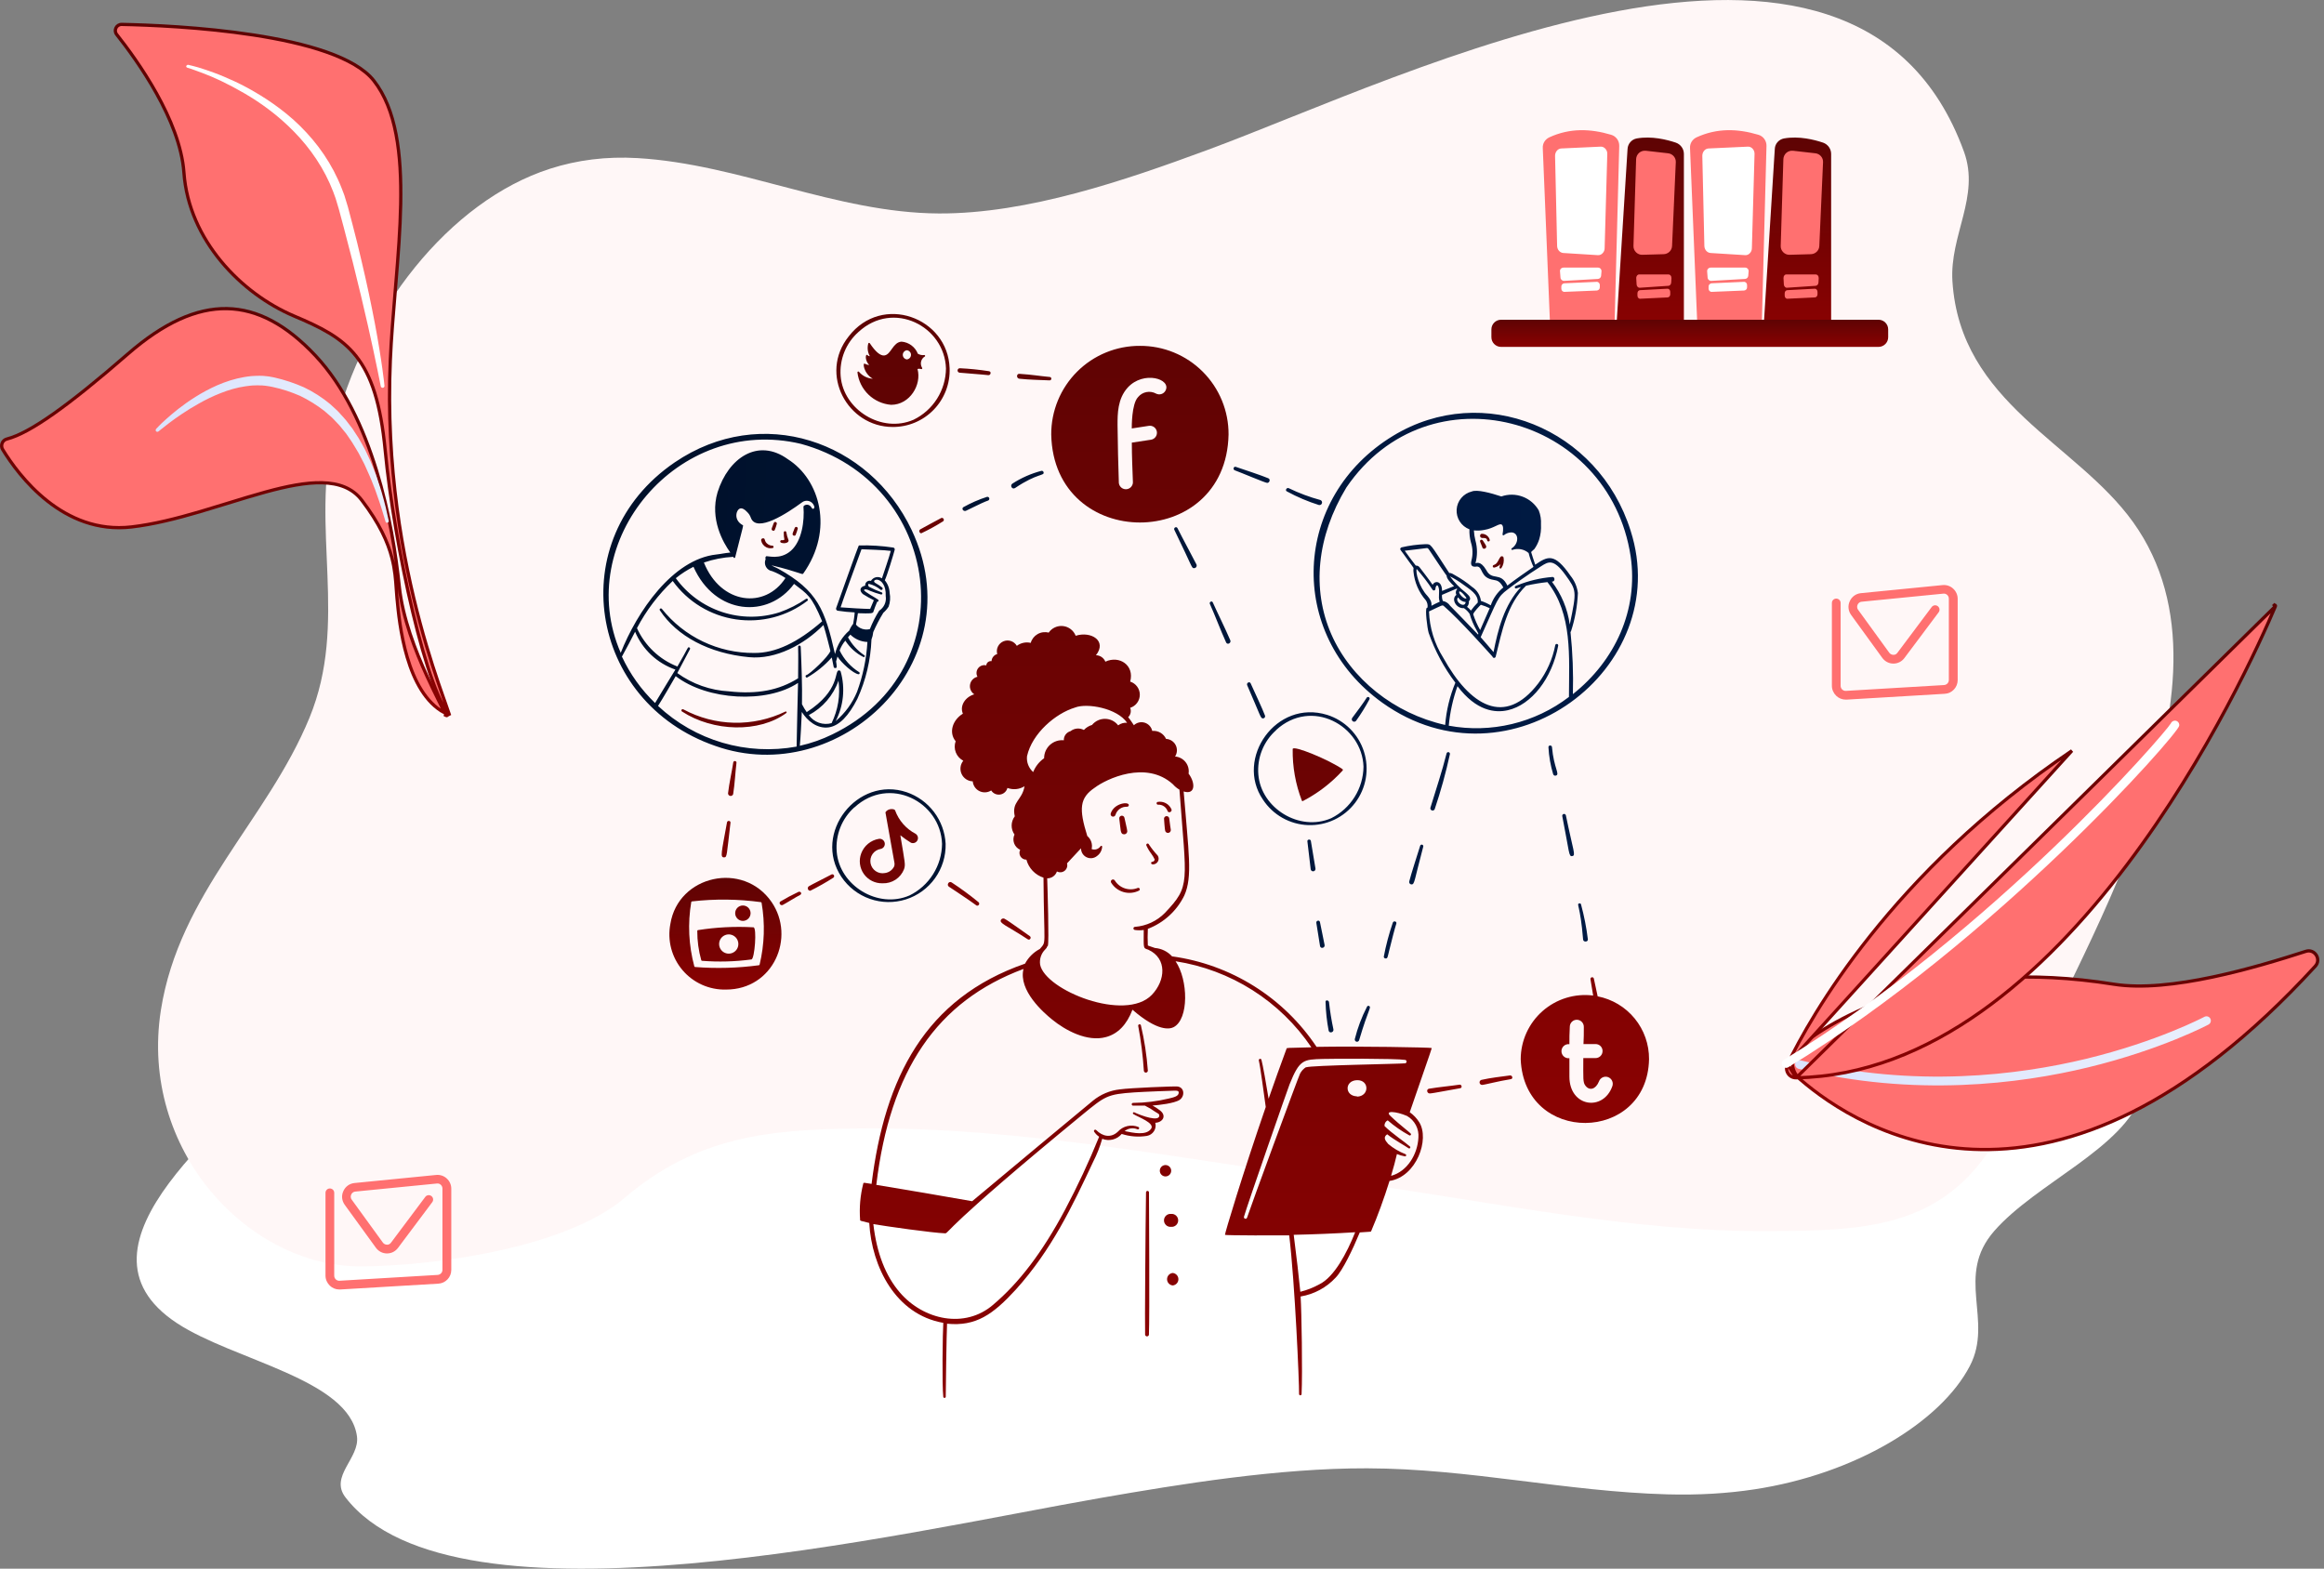 <svg width="714" height="482" viewBox="0 0 714 482" fill="none" xmlns="http://www.w3.org/2000/svg">
<rect x="0" y="0" width="714" height="482" fill="#808080" stroke="none"/>
<path d="M54.379 406.56C71.85 418.042 107.297 423.713 109.674 441.357C110.565 448.038 101.146 453.596 106.138 460.081C139.594 503.524 277.817 470.749 337.807 460.32C362.795 455.968 392.716 451.098 419.962 451.154C451.339 451.224 481.081 458.299 512.22 459.155C521.817 459.421 530.701 458.874 538.961 457.625C569.922 452.937 596.247 436.991 605.22 419.656C612.5 405.606 600.585 392.088 612.678 378.248C625.573 363.482 652.523 352.899 658.138 336.027C664.853 315.772 631.278 298.9 596.752 298.998C574.765 299.055 534.207 301.623 516.142 308.908C494.125 317.779 471.87 318.762 445.366 318.93C394.914 319.253 344.047 314.382 293.981 311.168C251.076 308.417 208.617 303.953 165.385 304.094C133.622 304.192 106.673 304.473 90.984 322.453C72.206 343.929 17.773 382.473 54.379 406.56Z" fill="white"/>
<path d="M655.334 160.408C637.801 135.994 602.228 123.937 599.842 86.421C598.948 72.215 608.4 60.396 603.39 46.608C569.815 -45.763 431.101 23.926 370.898 46.101C345.821 55.353 315.794 65.709 288.451 65.59C256.963 65.44 227.115 50.398 195.865 48.578C186.234 48.011 177.318 49.175 169.029 51.831C137.958 61.799 111.54 95.703 102.534 132.562C95.229 162.437 107.186 191.178 95.05 220.605C82.109 252.002 55.064 274.506 49.428 310.38C42.689 353.446 76.384 389.32 111.033 389.111C133.098 388.992 173.8 383.53 191.929 368.04C214.025 349.178 236.358 347.089 262.956 346.731C313.588 346.045 364.636 356.401 414.88 363.235C457.937 369.085 500.548 378.576 543.933 378.277C575.809 378.068 602.854 377.472 618.598 339.24C637.443 293.577 692.07 211.622 655.334 160.408Z" fill="#FFF7F7"/>
<path d="M553.015 331.599L553.014 331.598C549.738 328.776 549.896 323.669 553.366 321.049L553.369 321.046C565.65 311.614 596.645 294.006 649.4 302.404C658.037 303.785 669.016 302.474 679.693 300.223C690.382 297.969 700.824 294.761 708.405 292.311L708.408 292.31C711.132 291.413 713.278 294.757 711.313 296.887L711.312 296.888C670.857 341.001 635.826 353.573 608.685 353.206C581.526 352.838 562.149 339.512 553.015 331.599Z" fill="#FF7070" stroke="url(#paint0_linear_627_936)"/>
<path d="M552.166 328.229C551.675 327.946 551.404 327.342 551.533 326.761C551.71 326.037 552.445 325.599 553.128 325.787C588.363 334.413 620.238 330.312 640.794 325.362C663.046 319.979 677.114 312.49 677.251 312.431C677.9 312.082 678.727 312.318 679.076 312.968C679.424 313.617 679.187 314.445 678.538 314.794C678.386 314.878 664.028 322.511 641.451 327.982C620.61 333.008 588.276 337.188 552.516 328.397C552.387 328.323 552.269 328.289 552.166 328.229Z" fill="url(#paint1_linear_627_936)"/>
<path d="M699.083 186.256L699.085 186.252C699.186 186.019 698.925 185.829 698.739 185.98C698.738 185.981 698.738 185.981 698.737 185.981L698.42 185.595L699.083 186.256ZM699.083 186.256C694.803 196.38 678.768 232.282 653.387 265.823C627.986 299.388 593.331 330.45 551.831 331.157L551.83 331.157M699.083 186.256L551.83 331.157M551.83 331.157C549.667 331.199 548.238 328.941 549.19 326.986L549.191 326.985M551.83 331.157L549.191 326.985M549.191 326.985C556.187 312.549 581.034 268.075 636.555 230.67L549.191 326.985Z" fill="#FF7070" stroke="url(#paint2_linear_627_936)"/>
<path d="M548.069 327.931C547.889 327.827 547.712 327.656 547.602 327.489C547.213 326.851 547.409 326.034 548.047 325.644C612.537 286.164 664.965 225.591 666.957 222.261C667.193 221.673 667.842 221.324 668.489 221.457C669.213 221.634 669.664 222.342 669.502 223.041C668.848 225.903 613.646 288.597 549.42 327.918C548.989 328.187 548.483 328.17 548.069 327.931Z" fill="white"/>
<path d="M35.855 10.599L35.855 10.599L35.852 10.594C34.844 9.351 35.749 7.477 37.393 7.499C45.555 7.664 62.055 8.305 77.971 10.762C85.93 11.991 93.727 13.671 100.255 15.966C106.799 18.267 111.994 21.16 114.834 24.768C121.752 33.571 123.396 47.254 123.102 62.718C122.955 70.434 122.328 78.558 121.651 86.692C121.571 87.656 121.491 88.62 121.41 89.583C120.81 96.745 120.212 103.878 119.916 110.69C118.482 143.51 123.755 171.677 129.038 191.371C131.68 201.219 134.324 208.949 136.133 214.081C136.369 214.748 136.589 215.37 136.794 215.947C137.378 217.593 137.829 218.866 138.11 219.754C138.116 219.772 138.122 219.79 138.127 219.808C137.482 219.062 136.802 218.024 136.099 216.707C135.077 214.794 134.03 212.344 132.98 209.468C130.879 203.718 128.779 196.305 126.835 188.17C122.949 171.902 119.703 152.795 118.349 138.421L118.349 138.42C116.974 123.985 114.09 115.356 109.443 109.473C104.797 103.59 98.436 100.52 90.314 97.089C74.183 90.245 58.01 73.846 56.507 53.044C55.932 44.953 52.32 36.311 48.096 28.73C43.866 21.139 38.995 14.565 35.855 10.599Z" fill="#FF7070" stroke="url(#paint3_linear_627_936)"/>
<path d="M57.858 19.924C57.858 19.924 58.336 20.014 59.23 20.253C60.125 20.491 61.407 20.82 63.017 21.387C64.627 21.924 66.595 22.61 68.772 23.535C70.949 24.461 73.424 25.565 75.988 26.968C78.552 28.37 81.296 30.012 84.039 31.952C86.782 33.892 89.585 36.13 92.209 38.727C94.833 41.323 97.338 44.248 99.514 47.471C101.691 50.694 103.57 54.216 105.001 57.917L105.538 59.32C105.717 59.767 105.896 60.245 106.015 60.722C106.313 61.678 106.611 62.603 106.88 63.558C107.386 65.408 107.864 67.259 108.341 69.109C108.818 70.959 109.295 72.78 109.742 74.6C110.189 76.421 110.607 78.212 111.024 79.973C111.859 83.494 112.634 86.927 113.32 90.18C114.006 93.433 114.632 96.537 115.169 99.372C115.437 100.805 115.676 102.177 115.914 103.461C116.123 104.774 116.332 105.998 116.541 107.162C116.928 109.49 117.226 111.519 117.465 113.22C117.704 114.892 117.882 116.235 117.972 117.13C118.061 118.025 118.121 118.533 118.121 118.533C118.151 118.831 117.942 119.13 117.614 119.159C117.316 119.189 117.048 118.98 116.988 118.712C116.988 118.712 116.898 118.234 116.72 117.369C116.541 116.473 116.272 115.19 115.944 113.519C115.288 110.206 114.245 105.49 112.992 99.85C112.336 97.044 111.621 93.97 110.875 90.747C110.07 87.523 109.235 84.121 108.4 80.629C107.506 77.137 106.552 73.526 105.597 69.825C105.09 67.975 104.613 66.124 104.106 64.274C103.838 63.379 103.57 62.483 103.301 61.588C103.182 61.14 103.033 60.693 102.854 60.245L102.377 58.932C99.693 51.888 95.34 45.561 90.36 40.487C87.885 37.951 85.291 35.682 82.667 33.713C80.073 31.743 77.449 30.042 74.974 28.609C72.499 27.177 70.173 25.953 68.056 24.938C65.939 23.923 64.061 23.147 62.51 22.55C60.96 21.954 59.707 21.506 58.843 21.207C57.978 20.909 57.531 20.79 57.531 20.79C57.292 20.73 57.143 20.461 57.232 20.223C57.411 20.014 57.62 19.864 57.858 19.924Z" fill="white"/>
<path d="M137.142 219.859C137.33 219.947 137.372 219.832 137.294 219.535C137.294 219.534 137.293 219.532 137.293 219.531C137.282 219.487 137.267 219.439 137.25 219.388C137.203 219.387 137.143 219.395 137.077 219.424C136.902 219.502 136.852 219.645 136.837 219.714L137.142 219.859ZM135.619 216.972C136.039 217.832 136.363 218.518 136.574 219.017C130.708 215.879 127.219 209.055 125.116 201.973C123.001 194.853 122.328 187.615 121.989 183.97C121.977 183.846 121.966 183.726 121.955 183.61L121.955 183.608C121.871 182.744 121.81 181.85 121.746 180.92C121.557 178.137 121.345 175.029 120.413 171.429C119.164 166.603 116.627 160.881 111.15 153.688C108.306 149.952 104.084 148.46 99.021 148.33C93.971 148.199 88.019 149.419 81.608 151.169C77.83 152.2 73.861 153.425 69.806 154.677C66.989 155.546 64.13 156.428 61.267 157.267C54.259 159.319 47.176 161.124 40.413 161.91C29.907 163.129 21.254 159.213 14.593 153.963C7.927 148.71 3.282 142.14 0.823 138.121C0.067 136.876 0.707 135.257 2.101 134.896C5.667 133.977 10.366 131.432 16.446 127.147C22.538 122.853 30.059 116.782 39.279 108.764L39.279 108.764C50.295 99.18 60.309 94.661 69.722 94.826C79.125 94.991 88.048 99.832 96.88 109.237C105.693 118.619 111.642 131.49 115.638 144.464C119.632 157.432 121.663 170.462 122.66 180.126C123.667 189.881 127.684 200.119 131.182 207.774C132.521 210.706 133.79 213.269 134.786 215.283C135.091 215.899 135.37 216.464 135.619 216.972Z" fill="#FF7070" stroke="url(#paint4_linear_627_936)"/>
<path d="M47.986 131.757C47.986 131.757 48.255 131.488 48.761 130.951C49.268 130.414 50.044 129.668 51.057 128.772C53.085 126.952 56.067 124.445 60.062 121.938C62.06 120.684 64.297 119.461 66.801 118.356C69.306 117.282 72.049 116.357 75.061 115.849C75.806 115.7 76.582 115.64 77.327 115.551C77.715 115.521 78.103 115.521 78.49 115.491C78.878 115.461 79.265 115.461 79.653 115.461C80.041 115.461 80.428 115.491 80.846 115.491L82.038 115.611C82.426 115.64 82.844 115.7 83.231 115.79C83.649 115.879 84.007 115.909 84.454 116.028C87.346 116.685 90.537 117.73 93.399 119.013C96.292 120.386 99.005 122.147 101.42 124.146C101.987 124.684 102.583 125.221 103.15 125.728C103.418 125.997 103.716 126.236 103.985 126.534L104.76 127.399C105.267 127.967 105.804 128.504 106.281 129.101C106.728 129.698 107.205 130.294 107.652 130.891C107.891 131.19 108.1 131.488 108.338 131.787C108.547 132.085 108.726 132.413 108.935 132.712C109.322 133.309 109.71 133.936 110.127 134.532C110.873 135.756 111.499 136.98 112.155 138.144C112.721 139.367 113.288 140.561 113.825 141.695C114.332 142.859 114.749 143.993 115.196 145.098C115.435 145.635 115.614 146.172 115.793 146.709C115.972 147.247 116.151 147.754 116.3 148.261C116.628 149.276 116.985 150.231 117.224 151.126C117.463 152.052 117.701 152.887 117.94 153.693C118.148 154.469 118.357 155.215 118.506 155.872C119.103 158.528 119.431 160.02 119.431 160.02C119.49 160.289 119.311 160.557 119.043 160.617C118.775 160.677 118.536 160.528 118.447 160.289V160.259C118.447 160.259 117.999 158.797 117.224 156.23C116.866 154.947 116.27 153.424 115.673 151.634C115.405 150.738 115.017 149.843 114.63 148.858C114.242 147.903 113.884 146.859 113.377 145.814C112.9 144.769 112.453 143.695 111.916 142.561C111.35 141.486 110.753 140.352 110.157 139.188C109.471 138.084 108.845 136.92 108.1 135.786C107.712 135.219 107.324 134.652 106.937 134.085C106.728 133.786 106.549 133.518 106.34 133.219C106.132 132.951 105.893 132.682 105.684 132.413C105.237 131.876 104.79 131.309 104.343 130.772C103.865 130.235 103.359 129.727 102.881 129.22L102.136 128.444C101.897 128.175 101.599 127.967 101.331 127.728C100.794 127.25 100.257 126.773 99.691 126.295C97.395 124.505 94.86 122.923 92.207 121.639C89.463 120.446 86.78 119.55 83.738 118.894C82.426 118.625 80.995 118.386 79.593 118.416C79.236 118.386 78.908 118.386 78.55 118.416C78.192 118.416 77.864 118.446 77.506 118.446C76.82 118.535 76.135 118.565 75.449 118.685C72.735 119.073 70.141 119.849 67.756 120.804C65.37 121.729 63.164 122.833 61.196 123.937C59.198 125.042 57.438 126.146 55.888 127.191C54.337 128.205 53.025 129.19 51.982 129.966C50.908 130.772 50.103 131.429 49.537 131.876C49 132.324 48.702 132.563 48.702 132.563H48.672C48.463 132.742 48.135 132.712 47.926 132.503C47.777 132.264 47.807 131.966 47.986 131.757Z" fill="url(#paint5_linear_627_936)"/>
<path d="M500.035 45.729L496.552 101.284H517.338V47.287C517.338 45.729 516.338 44.357 514.893 43.838C512.151 42.911 507.445 41.724 502.851 42.54C501.294 42.837 500.146 44.135 500.035 45.729Z" fill="url(#paint6_linear_627_936)"/>
<path d="M473.985 45.467L476.282 101.207H495.994L497.476 44.837C497.513 43.279 496.513 41.87 495.031 41.425C488.621 39.496 482.248 39.311 475.986 42.203C474.726 42.797 473.911 44.058 473.985 45.467Z" fill="#FF7070"/>
<path d="M479.279 83.372L479.427 85.301C479.464 85.894 479.983 86.339 480.575 86.302L490.913 85.709C491.469 85.672 491.876 85.264 491.913 84.707L492.025 83.372C492.062 82.742 491.58 82.223 490.95 82.223H480.39C479.723 82.223 479.204 82.742 479.279 83.372Z" fill="white"/>
<path d="M479.688 88.007V88.712C479.688 89.268 480.133 89.713 480.689 89.676L490.582 89.268C491.101 89.231 491.508 88.823 491.508 88.304V87.562C491.508 87.006 491.063 86.561 490.508 86.598L480.615 87.043C480.096 87.08 479.688 87.525 479.688 88.007Z" fill="white"/>
<path d="M493.212 45.691C492.805 45.246 492.286 45.023 491.73 45.06L479.688 45.616C478.614 45.654 477.762 46.655 477.762 47.879L478.392 75.582C478.429 76.731 479.244 77.659 480.281 77.733L490.915 78.4C491.471 78.437 491.99 78.215 492.36 77.807C492.768 77.399 492.99 76.843 492.99 76.249L493.805 47.322C493.842 46.729 493.62 46.136 493.212 45.691Z" fill="white"/>
<path d="M502.702 85.482L502.813 87.411C502.85 88.004 503.295 88.449 503.777 88.412L512.595 87.819C513.04 87.781 513.41 87.374 513.448 86.817L513.522 85.482C513.559 84.852 513.151 84.333 512.595 84.333H503.592C503.11 84.296 502.665 84.852 502.702 85.482Z" fill="#FF7070"/>
<path d="M503.069 90.12V90.825C503.069 91.381 503.44 91.826 503.921 91.789L512.369 91.381C512.814 91.344 513.148 90.936 513.148 90.417V89.675C513.148 89.119 512.74 88.674 512.295 88.711L503.847 89.156C503.403 89.193 503.069 89.601 503.069 90.12Z" fill="#FF7070"/>
<path d="M512.483 47.098L505.628 46.319C504.887 46.245 504.146 46.468 503.59 46.95C503.034 47.432 502.701 48.136 502.664 48.878L501.849 75.543C501.812 76.284 502.108 76.989 502.627 77.508C503.146 78.028 503.85 78.324 504.591 78.287L511.112 78.102C512.52 78.065 513.668 76.952 513.706 75.543L514.854 49.842C514.928 48.47 513.891 47.246 512.483 47.098Z" fill="#FF7070"/>
<path d="M545.274 45.729L541.791 101.284H562.577V47.287C562.577 45.729 561.577 44.357 560.132 43.838C557.39 42.911 552.684 41.724 548.09 42.54C546.534 42.837 545.348 44.135 545.274 45.729Z" fill="url(#paint7_linear_627_936)"/>
<path d="M519.224 45.467L521.522 101.207H541.233L542.716 44.837C542.753 43.279 541.752 41.87 540.27 41.425C533.86 39.496 527.487 39.311 521.225 42.203C519.965 42.797 519.15 44.058 519.224 45.467Z" fill="#FF7070"/>
<path d="M524.483 83.372L524.632 85.301C524.669 85.894 525.187 86.339 525.78 86.302L536.118 85.709C536.674 85.672 537.081 85.264 537.118 84.707L537.229 83.372C537.267 82.742 536.785 82.223 536.155 82.223H525.595C524.928 82.223 524.446 82.742 524.483 83.372Z" fill="white"/>
<path d="M524.928 88.007V88.712C524.928 89.268 525.372 89.713 525.928 89.676L535.821 89.268C536.34 89.231 536.747 88.823 536.747 88.304V87.562C536.747 87.006 536.303 86.561 535.747 86.598L525.854 87.043C525.335 87.08 524.928 87.525 524.928 88.007Z" fill="white"/>
<path d="M538.452 45.691C538.044 45.246 537.526 45.023 536.97 45.06L524.928 45.616C523.853 45.654 523.001 46.655 523.001 47.879L523.631 75.582C523.668 76.731 524.483 77.659 525.521 77.733L536.155 78.4C536.71 78.437 537.229 78.215 537.6 77.807C538.007 77.399 538.229 76.843 538.229 76.249L539.045 47.322C539.082 46.729 538.859 46.136 538.452 45.691Z" fill="white"/>
<path d="M547.942 85.482L548.053 87.411C548.09 88.004 548.535 88.449 549.016 88.412L557.835 87.819C558.279 87.781 558.65 87.374 558.687 86.817L558.761 85.482C558.798 84.852 558.391 84.333 557.835 84.333H548.831C548.312 84.296 547.905 84.852 547.942 85.482Z" fill="#FF7070"/>
<path d="M548.309 90.12V90.825C548.309 91.381 548.679 91.826 549.161 91.789L557.609 91.381C558.053 91.344 558.387 90.936 558.387 90.417V89.675C558.387 89.119 557.979 88.674 557.535 88.711L549.087 89.156C548.642 89.193 548.309 89.601 548.309 90.12Z" fill="#FF7070"/>
<path d="M557.722 47.098L550.867 46.319C550.126 46.245 549.385 46.468 548.83 46.95C548.274 47.432 547.94 48.136 547.903 48.878L547.088 75.543C547.051 76.284 547.347 76.989 547.866 77.508C548.385 78.028 549.089 78.324 549.83 78.287L556.351 78.102C557.759 78.065 558.908 76.952 558.945 75.543L560.093 49.842C560.168 48.47 559.13 47.246 557.722 47.098Z" fill="#FF7070"/>
<path d="M580.103 101.208C580.103 99.576 578.769 98.242 577.139 98.242H461.165C459.535 98.242 458.201 99.576 458.201 101.208V103.619C458.201 105.251 459.535 106.586 461.165 106.586H577.139C578.769 106.586 580.103 105.251 580.103 103.619V101.208Z" fill="url(#paint8_linear_627_936)"/>
<path d="M567.045 214.966C565.971 214.966 564.928 214.548 564.152 213.802C563.317 212.996 562.811 211.892 562.811 210.728V185.27C562.811 184.524 563.407 183.927 564.152 183.927C564.898 183.927 565.494 184.524 565.494 185.27V210.728C565.494 211.175 565.673 211.563 565.971 211.862C566.299 212.16 566.687 212.31 567.134 212.28L597.28 210.489C598.115 210.429 598.741 209.743 598.741 208.937V183.957C598.741 183.509 598.563 183.091 598.235 182.793C597.907 182.494 597.489 182.345 597.042 182.405L571.965 184.882C571.16 184.971 570.802 185.538 570.712 185.807C570.593 186.046 570.384 186.702 570.861 187.359L580.433 200.551C580.731 200.968 581.179 201.177 581.685 201.207C582.192 201.237 582.64 200.998 582.938 200.58L593.464 186.523C593.911 185.926 594.746 185.807 595.342 186.255C595.939 186.702 596.058 187.538 595.611 188.135L585.085 202.192C584.28 203.266 583.057 203.893 581.715 203.893H581.685C580.344 203.893 579.091 203.237 578.286 202.132L568.715 188.941C567.82 187.687 567.641 186.135 568.297 184.733C568.923 183.33 570.205 182.405 571.726 182.255L596.803 179.778C597.996 179.659 599.189 180.047 600.053 180.853C600.948 181.659 601.455 182.793 601.455 183.986V208.967C601.455 211.205 599.696 213.056 597.489 213.175L567.343 214.966C567.224 214.966 567.134 214.966 567.045 214.966Z" fill="#FF7070"/>
<path d="M104.236 396.208C103.163 396.208 102.119 395.79 101.344 395.044C100.509 394.238 100.002 393.134 100.002 391.97V366.512C100.002 365.766 100.598 365.169 101.344 365.169C102.089 365.169 102.686 365.766 102.686 366.512V391.97C102.686 392.418 102.864 392.806 103.163 393.104C103.491 393.402 103.878 393.552 104.326 393.522L134.472 391.731C135.307 391.671 135.933 390.985 135.933 390.179V365.199C135.933 364.751 135.754 364.333 135.426 364.035C135.098 363.736 134.68 363.587 134.233 363.647L109.156 366.124C108.351 366.214 107.993 366.781 107.904 367.049C107.784 367.288 107.576 367.945 108.053 368.601L117.624 381.793C117.923 382.211 118.37 382.419 118.877 382.449C119.384 382.479 119.831 382.24 120.129 381.823L130.655 367.765C131.102 367.169 131.937 367.049 132.534 367.497C133.13 367.945 133.249 368.78 132.802 369.377L122.276 383.434C121.471 384.509 120.249 385.135 118.907 385.135H118.877C117.535 385.135 116.283 384.479 115.478 383.375L105.906 370.183C105.011 368.929 104.833 367.377 105.489 365.975C106.115 364.572 107.397 363.647 108.918 363.498L133.995 361.02C135.187 360.901 136.38 361.289 137.245 362.095C138.139 362.901 138.646 364.035 138.646 365.229V390.209C138.646 392.447 136.887 394.298 134.68 394.417L104.534 396.208C104.415 396.208 104.326 396.208 104.236 396.208Z" fill="#FF7070"/>
<path d="M459.068 174.398C459.78 174.247 460.432 173.887 460.94 173.365C460.88 173.655 460.804 173.941 460.713 174.223C460.573 174.695 461.098 174.835 461.273 174.538C461.892 173.619 462.136 172.498 461.955 171.405C461.946 171.302 461.908 171.203 461.844 171.121C461.781 171.039 461.695 170.977 461.598 170.942C461.5 170.907 461.395 170.901 461.294 170.924C461.193 170.947 461.1 170.999 461.028 171.073C460.293 171.965 460.153 173.225 458.91 173.61C458.812 173.637 458.727 173.7 458.674 173.787C458.62 173.874 458.601 173.977 458.621 174.077C458.641 174.177 458.698 174.266 458.781 174.325C458.864 174.385 458.966 174.411 459.068 174.398ZM455.62 168.5C455.718 168.563 455.83 168.598 455.946 168.602C456.062 168.607 456.177 168.58 456.279 168.524C456.381 168.469 456.467 168.387 456.526 168.287C456.586 168.188 456.617 168.074 456.618 167.958C456.618 167.818 456.618 167.66 455.778 166.4C455.603 166.138 455.393 165.648 454.938 165.893C454.483 166.138 454.798 166.593 455.043 167.205C455.533 168.5 455.533 168.5 455.62 168.5ZM455.34 165.298C456.198 165.298 456.793 165.298 456.898 166.015C456.911 166.122 456.967 166.219 457.053 166.284C457.138 166.35 457.246 166.379 457.353 166.365C457.459 166.351 457.556 166.295 457.622 166.21C457.687 166.125 457.717 166.017 457.703 165.91C457.564 165.343 457.23 164.843 456.76 164.497C456.29 164.152 455.713 163.983 455.13 164.02C454.992 164.078 454.877 164.18 454.804 164.311C454.731 164.442 454.705 164.594 454.729 164.742C454.753 164.89 454.827 165.025 454.938 165.126C455.049 165.227 455.191 165.287 455.34 165.298ZM241.298 218.638C236.389 221.012 230.987 222.188 225.535 222.07C220.084 221.951 214.738 220.541 209.938 217.955C209.849 217.902 209.744 217.886 209.644 217.91C209.543 217.935 209.457 217.998 209.404 218.086C209.35 218.175 209.334 218.28 209.359 218.38C209.384 218.481 209.447 218.567 209.535 218.62C219.125 224.868 233.213 225.218 241.56 219.093C241.62 219.058 241.664 219 241.682 218.933C241.701 218.866 241.691 218.794 241.656 218.734C241.622 218.674 241.564 218.629 241.497 218.611C241.43 218.593 241.358 218.603 241.298 218.638ZM240.003 166.75C241 167.153 242.645 166.75 242.208 165.823C241.915 165.115 241.71 164.375 241.595 163.618C241.595 163.511 241.553 163.409 241.477 163.333C241.402 163.258 241.299 163.215 241.193 163.215C241.086 163.215 240.983 163.258 240.908 163.333C240.832 163.409 240.79 163.511 240.79 163.618C240.78 164.358 240.85 165.097 241 165.823C240.761 165.958 240.485 166.014 240.213 165.98C240.162 165.966 240.109 165.963 240.057 165.969C240.005 165.976 239.955 165.993 239.91 166.019C239.864 166.045 239.824 166.079 239.792 166.121C239.76 166.162 239.736 166.21 239.723 166.26C239.709 166.311 239.705 166.363 239.712 166.415C239.718 166.467 239.735 166.518 239.761 166.563C239.787 166.609 239.822 166.649 239.863 166.681C239.905 166.713 239.952 166.736 240.003 166.75ZM237.99 162.918C238.261 162.288 238.483 161.639 238.655 160.975C238.671 160.914 238.674 160.851 238.665 160.789C238.656 160.726 238.634 160.667 238.601 160.613C238.569 160.559 238.526 160.512 238.475 160.475C238.424 160.438 238.366 160.412 238.305 160.398C237.78 160.24 237.693 160.8 237.43 161.483C237.279 161.822 237.156 162.173 237.063 162.533C237.062 162.64 237.094 162.746 237.153 162.835C237.213 162.925 237.298 162.995 237.397 163.036C237.497 163.078 237.606 163.089 237.712 163.067C237.817 163.046 237.914 162.994 237.99 162.918ZM243.818 164.563C243.917 164.606 244.028 164.618 244.135 164.596C244.241 164.574 244.338 164.52 244.413 164.44C244.681 163.81 244.903 163.16 245.078 162.498C245.096 162.438 245.102 162.375 245.095 162.313C245.088 162.251 245.068 162.191 245.037 162.136C245.006 162.082 244.964 162.035 244.914 161.998C244.863 161.961 244.806 161.934 244.745 161.92C244.203 161.763 244.098 162.393 243.87 162.988C243.643 163.583 243.205 164.318 243.818 164.563ZM235.418 168.15C236.046 168.465 236.765 168.545 237.448 168.378C237.885 168.185 237.588 167.52 237.168 167.66C236.705 167.628 236.262 167.464 235.89 167.188C235.653 167.032 235.449 166.832 235.29 166.598C235.131 166.363 235.02 166.1 234.963 165.823C234.84 165.088 233.685 165.368 233.86 166.103C233.945 166.541 234.13 166.953 234.4 167.308C234.67 167.663 235.018 167.951 235.418 168.15ZM359.825 359.723C359.825 359.258 359.641 358.813 359.312 358.485C358.984 358.157 358.539 357.973 358.075 357.973C357.611 357.973 357.166 358.157 356.838 358.485C356.509 358.813 356.325 359.258 356.325 359.723C356.325 360.187 356.509 360.632 356.838 360.96C357.166 361.288 357.611 361.473 358.075 361.473C358.539 361.473 358.984 361.288 359.312 360.96C359.641 360.632 359.825 360.187 359.825 359.723ZM359.79 376.96C360.067 376.986 360.345 376.954 360.609 376.866C360.872 376.778 361.114 376.636 361.32 376.449C361.525 376.262 361.689 376.034 361.801 375.78C361.914 375.526 361.972 375.252 361.972 374.974C361.972 374.696 361.914 374.422 361.801 374.167C361.689 373.913 361.525 373.686 361.32 373.499C361.114 373.312 360.872 373.17 360.609 373.082C360.345 372.994 360.067 372.962 359.79 372.988C359.514 372.962 359.235 372.994 358.971 373.082C358.708 373.17 358.466 373.312 358.26 373.499C358.055 373.686 357.891 373.913 357.779 374.167C357.666 374.422 357.608 374.696 357.608 374.974C357.608 375.252 357.666 375.526 357.779 375.78C357.891 376.034 358.055 376.262 358.26 376.449C358.466 376.636 358.708 376.778 358.971 376.866C359.235 376.954 359.514 376.986 359.79 376.96ZM360.298 391.135C359.821 391.181 359.378 391.402 359.056 391.757C358.734 392.111 358.556 392.573 358.556 393.051C358.556 393.53 358.734 393.992 359.056 394.346C359.378 394.7 359.821 394.922 360.298 394.968C360.774 394.922 361.217 394.7 361.539 394.346C361.861 393.992 362.039 393.53 362.039 393.051C362.039 392.573 361.861 392.111 361.539 391.757C361.217 391.402 360.774 391.181 360.298 391.135ZM349.675 315.133C350.537 319.701 351.122 324.318 351.425 328.958C351.425 329.12 351.49 329.276 351.604 329.391C351.719 329.506 351.875 329.57 352.038 329.57C352.2 329.57 352.356 329.506 352.471 329.391C352.586 329.276 352.65 329.12 352.65 328.958C352.307 324.241 351.587 319.559 350.498 314.958C350.453 314.874 350.382 314.807 350.296 314.767C350.21 314.727 350.113 314.716 350.02 314.735C349.928 314.755 349.844 314.805 349.781 314.876C349.719 314.948 349.682 315.038 349.675 315.133ZM353 366.373C353 366.252 352.952 366.136 352.867 366.051C352.781 365.966 352.666 365.918 352.545 365.918C352.424 365.918 352.309 365.966 352.223 366.051C352.138 366.136 352.09 366.252 352.09 366.373C351.915 378.36 351.705 407.008 351.81 410.123C351.834 410.261 351.906 410.386 352.013 410.476C352.12 410.566 352.256 410.616 352.396 410.616C352.536 410.616 352.672 410.566 352.779 410.476C352.887 410.386 352.959 410.261 352.983 410.123C353.228 404.47 353 369.173 353 366.373ZM399.97 246.008C399.989 246.057 400.023 246.098 400.067 246.127C400.111 246.155 400.163 246.169 400.215 246.165C404.835 243.779 408.995 240.591 412.5 236.75C412.549 236.698 412.577 236.629 412.577 236.558C412.577 236.486 412.549 236.417 412.5 236.365C408.493 233.53 397.17 228.823 397.153 230.153C397.064 235.57 398.02 240.953 399.97 246.008ZM271.135 271.4C272.553 271.459 273.953 271.072 275.14 270.293C276.326 269.515 277.239 268.384 277.75 267.06C278.223 265.573 278.048 265.31 276.613 256.648C277.659 257.487 278.758 258.258 279.903 258.958C280.263 259.096 280.662 259.097 281.022 258.958C281.382 258.82 281.678 258.552 281.852 258.208C282.027 257.864 282.067 257.467 281.965 257.094C281.864 256.722 281.628 256.401 281.303 256.193C278.375 254.67 276.127 252.103 275.003 249C274.845 248.458 272.798 248.283 272.028 249.595C272.028 249.753 274.705 264.628 274.74 264.785C274.854 265.233 274.854 265.702 274.74 266.15C274.48 266.712 274.082 267.199 273.584 267.566C273.085 267.934 272.501 268.169 271.888 268.25C271.398 268.347 270.894 268.345 270.406 268.246C269.917 268.146 269.453 267.95 269.04 267.669C268.628 267.388 268.276 267.028 268.004 266.61C267.732 266.192 267.546 265.724 267.456 265.233C267.367 264.742 267.376 264.238 267.483 263.751C267.59 263.264 267.793 262.803 268.08 262.395C268.367 261.987 268.733 261.64 269.155 261.374C269.577 261.109 270.048 260.93 270.54 260.848C270.951 260.776 271.316 260.544 271.556 260.202C271.795 259.861 271.89 259.438 271.818 259.028C271.746 258.617 271.513 258.252 271.172 258.012C270.831 257.772 270.408 257.678 269.998 257.75C268.783 257.953 267.644 258.472 266.695 259.256C265.745 260.039 265.019 261.059 264.59 262.213C264.196 263.256 264.065 264.38 264.208 265.485C264.351 266.591 264.765 267.644 265.411 268.553C266.058 269.461 266.919 270.195 267.917 270.692C268.915 271.189 270.021 271.432 271.135 271.4Z" fill="url(#paint9_linear_627_936)"/>
<path d="M290.525 259.272C290.342 255.736 289.103 252.336 286.97 249.511C284.837 246.685 281.906 244.563 278.555 243.417C263.453 238.307 249.558 256 258.5 269.422C260.61 272.565 263.682 274.939 267.255 276.188C270.828 277.437 274.709 277.494 278.317 276.35C281.925 275.207 285.065 272.924 287.266 269.845C289.468 266.766 290.611 263.056 290.525 259.272ZM262.525 248.072C273.253 238.202 289.003 246.322 289.423 259.29C289.383 262.593 288.431 265.821 286.67 268.616C284.91 271.411 282.41 273.665 279.448 275.127C269.683 279.38 257.888 272.047 257.065 261.722C256.85 259.184 257.225 256.63 258.164 254.261C259.102 251.893 260.577 249.774 262.473 248.072H262.525ZM388 245.675C389.52 248.002 391.577 249.929 393.998 251.295C396.419 252.661 399.132 253.424 401.91 253.522C404.688 253.62 407.448 253.048 409.959 251.856C412.469 250.664 414.657 248.886 416.337 246.671C418.016 244.457 419.139 241.872 419.611 239.132C420.082 236.393 419.889 233.581 419.046 230.933C418.203 228.284 416.736 225.877 414.769 223.914C412.801 221.951 410.391 220.489 407.74 219.652C392.025 214.787 379.39 233.092 388 245.675ZM392.025 224.342C402.963 214.262 418.503 222.995 418.905 235.56C418.87 238.855 417.927 242.077 416.18 244.871C414.432 247.665 411.948 249.924 409 251.397C399.253 255.65 387.44 248.335 386.6 237.992C386.389 235.448 386.774 232.889 387.725 230.52C388.676 228.15 390.166 226.035 392.078 224.342H392.025ZM280.078 162.83C267.145 135.53 234 123.892 207.26 142.092C172.61 165.77 180.8 215.75 219.755 229.19C257.8 242.7 299.328 203.5 280.078 162.83ZM255.7 225.655C252.525 227.21 249.177 228.385 245.725 229.155C245.953 226.985 246.233 221.385 246.338 218.76C247.983 221.385 250.958 224.01 254.65 223.485C257.87 222.977 260.723 219.985 263.4 214.735C266.022 208.997 267.496 202.803 267.74 196.5C268.026 195.77 268.208 195.005 268.283 194.225C269.172 192.176 270.207 190.193 271.38 188.292C272.01 187.743 272.558 187.107 273.008 186.402C273.497 185.046 273.606 183.581 273.323 182.167C273.268 180.749 272.745 179.389 271.835 178.3C272.553 176.847 274.548 170.215 274.88 168.92C274.909 168.781 274.886 168.637 274.815 168.514C274.744 168.391 274.63 168.299 274.495 168.255C270.987 167.72 267.438 167.497 263.89 167.59C263.768 167.362 257.468 185.352 256.89 186.84C256.864 186.921 256.854 187.007 256.862 187.093C256.87 187.178 256.895 187.261 256.936 187.337C256.977 187.412 257.033 187.478 257.1 187.531C257.167 187.584 257.245 187.623 257.328 187.645C259.067 187.915 260.82 188.09 262.578 188.17C262.578 188.922 262.245 191.005 262.123 191.67C261.624 192.303 261.217 193.005 260.915 193.752C258.743 195.642 257.213 198.162 256.54 200.962C253.443 187.365 251.29 181.52 239.04 174.712C238.428 174.38 237.693 174.135 237.028 173.697C245.498 175.727 246.443 176.69 246.758 176.27C256.348 162.76 251.885 147.307 242.05 141.095C232.845 134.445 223.763 140.727 220.455 151.245C218.005 159.522 222.205 166.767 224.375 169.777C222.38 169.97 221.698 170.197 220.105 170.372C206.63 171.825 195.71 187.977 190.705 200.595C175.778 166.347 208.293 127.357 246.093 136.387C289.3 148.235 297.158 205.6 255.7 225.655ZM202.168 216.905C203.498 214.84 206.823 209.1 207.593 207.752C217.323 215.242 235.593 216.222 245.183 209.835C245.183 210.132 244.745 227.002 244.745 229.4C237.166 230.787 229.366 230.379 221.973 228.21C214.579 226.04 207.796 222.168 202.168 216.905ZM257.065 204.865C257.034 204.319 256.97 203.776 256.873 203.237C257.03 202.747 257.135 202.31 257.293 201.732C258.43 203.622 262.193 206.982 263.75 207.175C263.829 207.181 263.907 207.161 263.972 207.117C264.038 207.073 264.086 207.009 264.111 206.934C264.135 206.859 264.133 206.778 264.106 206.705C264.079 206.631 264.028 206.568 263.96 206.527C261.37 204.917 259.288 202.605 257.958 199.86C258.361 198.762 258.953 197.743 259.708 196.85C261.08 199.003 263.009 200.745 265.29 201.89C265.331 201.9 265.373 201.903 265.414 201.897C265.455 201.891 265.494 201.877 265.53 201.856C265.566 201.835 265.597 201.807 265.622 201.774C265.647 201.74 265.665 201.703 265.675 201.662C265.686 201.622 265.688 201.58 265.682 201.539C265.676 201.498 265.663 201.458 265.641 201.423C265.62 201.387 265.592 201.356 265.559 201.331C265.526 201.306 265.488 201.288 265.448 201.277C263.401 199.871 261.716 198 260.53 195.817C260.758 195.537 261.003 195.257 261.248 194.995C262.654 196.378 264.527 197.184 266.498 197.252C266.188 202.497 265.109 207.669 263.295 212.6C261.861 216.067 259.617 219.139 256.75 221.56C259.162 216.878 259.712 211.458 258.29 206.387C258.255 206.267 258.181 206.163 258.08 206.09C257.978 206.017 257.855 205.98 257.73 205.985C256.243 205.985 258.325 212.075 247.843 218.812C247.301 218.037 246.816 217.224 246.39 216.38C246.495 210.43 246.25 204.497 246.005 198.757C246.005 198.651 245.963 198.548 245.888 198.473C245.812 198.397 245.71 198.355 245.603 198.355C245.496 198.355 245.394 198.397 245.318 198.473C245.243 198.548 245.2 198.651 245.2 198.757C245.305 201.802 245.2 204.812 245.2 208.417C239.32 212.11 232.583 213.387 223.973 212.425C218.246 212.123 212.727 210.172 208.083 206.807C208.695 205.687 211.25 200.787 211.968 199.475C212.003 199.415 212.02 199.347 212.02 199.278C212.019 199.209 212 199.141 211.964 199.082C211.928 199.023 211.877 198.975 211.816 198.942C211.755 198.91 211.687 198.894 211.618 198.897C211.198 198.897 211.618 198.792 208.118 204.795C202.598 202.632 198.139 198.4 195.693 193C198.525 187.593 202.24 182.695 206.683 178.51C208.965 181.679 211.861 184.356 215.199 186.384C218.536 188.411 222.248 189.747 226.112 190.312C229.976 190.876 233.914 190.659 237.692 189.672C241.47 188.684 245.012 186.948 248.105 184.565C248.165 184.502 248.2 184.419 248.204 184.333C248.209 184.246 248.183 184.161 248.13 184.092C248.078 184.022 248.003 183.974 247.918 183.955C247.834 183.936 247.745 183.947 247.668 183.987C245.128 185.732 242.368 187.133 239.46 188.152C233.724 189.969 227.561 189.933 221.847 188.048C216.133 186.163 211.157 182.526 207.628 177.652C209.304 176.292 211.123 175.119 213.053 174.152C219.685 189.08 236.048 190.147 243.958 179.402C248.053 182.587 249.313 182.99 252.585 190.9C245.078 197.445 238.235 200.7 231.69 200.63C226.252 200.668 220.876 199.47 215.968 197.127C211.059 194.783 206.748 191.356 203.358 187.102C203.078 186.717 202.448 187.102 202.728 187.522C207.978 195.52 217.935 200.77 230.115 201.925C238.358 202.73 247.108 198.022 252.988 192.037C253.898 195.047 255 199.475 255.123 200C254.58 201.75 248.718 207.192 247.79 207.402C247.248 207.525 247.528 208.365 248.018 208.155C250.838 206.523 253.379 204.449 255.543 202.012C255.735 202.922 256.085 204.55 256.138 204.952C256.19 205.355 257.1 205.425 257.065 204.865ZM267.565 178.475C267.349 178.414 267.12 178.407 266.9 178.454C266.68 178.502 266.474 178.602 266.302 178.747C266.129 178.892 265.995 179.077 265.91 179.286C265.825 179.494 265.793 179.721 265.815 179.945C263.943 180.347 264.065 181.695 265.15 182.57C266.225 183.248 267.334 183.867 268.475 184.425C268.073 185.387 267.758 186.175 267.338 187.102C265.588 187.102 260.145 186.77 258.255 186.612C258.955 184.425 262.648 174.257 264.678 168.762C266.428 168.85 271.905 168.99 273.673 169.27C273.253 171.02 271.468 176.112 270.96 177.705C270.69 177.527 270.387 177.405 270.068 177.347C269.75 177.289 269.423 177.297 269.107 177.369C268.792 177.44 268.494 177.576 268.232 177.766C267.97 177.956 267.749 178.197 267.583 178.475H267.565ZM268.335 187.942C268.633 186.997 269 186.087 269.49 184.897C269.568 184.911 269.649 184.899 269.719 184.864C269.79 184.828 269.847 184.771 269.883 184.7C269.918 184.629 269.93 184.549 269.916 184.471C269.902 184.393 269.863 184.321 269.805 184.267C269.368 183.865 265.308 181.712 265.465 181.292C265.623 180.872 266.638 181.17 267.215 181.502C268.354 181.971 269.524 182.363 270.715 182.675C270.792 182.683 270.869 182.666 270.935 182.626C271.001 182.586 271.052 182.525 271.079 182.454C271.107 182.382 271.111 182.303 271.089 182.229C271.068 182.155 271.022 182.09 270.96 182.045C269.594 181.549 268.261 180.964 266.97 180.295C266.708 180.05 266.585 179.385 266.97 179.402C268.256 179.709 269.454 180.308 270.47 181.152C270.511 181.19 270.558 181.22 270.61 181.24C270.661 181.259 270.716 181.268 270.772 181.267C270.827 181.265 270.881 181.253 270.932 181.23C270.982 181.207 271.028 181.175 271.065 181.135C271.103 181.095 271.133 181.047 271.153 180.996C271.172 180.944 271.182 180.889 271.18 180.834C271.178 180.778 271.166 180.724 271.143 180.674C271.121 180.623 271.088 180.578 271.048 180.54C270.39 180.021 269.694 179.553 268.965 179.14C268.09 178.632 268.72 178.002 269.595 178.125C270.768 178.3 272.273 179.875 272.115 183.112C272.261 183.982 272.148 184.875 271.79 185.681C271.433 186.487 270.846 187.17 270.103 187.645C268.975 189.434 268.02 191.327 267.25 193.297C266.481 193.496 265.671 193.472 264.914 193.227C264.158 192.983 263.487 192.527 262.98 191.915C263.103 191.302 263.47 189.202 263.575 188.415C267.478 188.537 268.16 188.52 268.353 187.942H268.335ZM257.608 209.135C258.211 213.6 257.474 218.144 255.49 222.19C254.212 222.556 252.851 222.516 251.597 222.073C250.342 221.631 249.257 220.81 248.49 219.722C252.755 217.468 256.011 213.687 257.608 209.135ZM225.408 171.352C225.439 171.389 225.48 171.417 225.526 171.432C225.571 171.447 225.62 171.45 225.668 171.439C225.715 171.428 225.758 171.404 225.792 171.37C225.827 171.337 225.851 171.294 225.863 171.247C228.505 160.852 228.435 161.5 228.19 161.36C225.25 159.75 226.178 156.617 227.368 156.25C227.963 156.057 228.75 156.442 229.538 157.317C230.052 157.801 230.442 158.401 230.675 159.067C232.425 163.967 242.12 157.51 246.32 154.412C246.612 154.17 246.957 154 247.326 153.917C247.696 153.834 248.08 153.839 248.447 153.933C248.815 154.027 249.154 154.207 249.439 154.457C249.723 154.708 249.944 155.022 250.083 155.375C250.485 156.145 249.75 156.792 249.313 155.952C248.403 154.412 246.81 155.27 246.845 155.69C247.195 160.03 246.39 166.19 243.013 169.2C239.635 172.21 235.715 170.652 235.365 170.95C235.015 171.247 235.208 171.527 235.208 171.86C235.051 172.231 234.982 172.634 235.005 173.036C235.028 173.438 235.142 173.83 235.34 174.181C235.538 174.533 235.813 174.834 236.145 175.063C236.477 175.291 236.857 175.441 237.255 175.5C238.686 176.04 240.048 176.745 241.315 177.6C235.085 187.225 221.47 185.807 216.255 172.84C219.171 171.844 222.209 171.256 225.285 171.09L225.408 171.352ZM195.115 194.102C196.246 196.804 197.934 199.237 200.069 201.243C202.204 203.248 204.738 204.78 207.505 205.74C207.295 206.072 202.413 214.052 201.258 216.012C197.009 211.93 193.555 207.094 191.073 201.75C192.805 198.635 193.75 196.745 195.115 194.12V194.102ZM500.98 163.092C491.128 131.592 455.62 117.12 428.04 133.885C396.96 152.75 395.105 194.75 424.75 215.96C463.705 243.75 514.525 205.39 500.98 163.092ZM447.78 210.832C453.573 218.515 459.383 219.11 463.268 218.217C470.513 216.572 476.865 208.435 478.72 198.407C478.746 198.289 478.723 198.165 478.658 198.064C478.592 197.962 478.489 197.89 478.37 197.865C478.252 197.839 478.128 197.862 478.027 197.927C477.925 197.993 477.853 198.096 477.828 198.215C477.004 202.497 475.208 206.532 472.578 210.01C462.288 223.415 451.578 216.87 443.37 202.03C440.703 197.775 439.206 192.891 439.03 187.872C443.195 185.912 443.108 185.807 443.598 186.227C448.463 190.41 457.3 200.385 458.525 201.732C458.547 201.849 458.609 201.954 458.7 202.029C458.791 202.105 458.906 202.146 459.024 202.146C459.143 202.146 459.257 202.105 459.348 202.029C459.439 201.954 459.501 201.849 459.523 201.732C461.483 193.822 463.023 185.615 468.85 179.962C471.014 179.464 473.205 179.096 475.413 178.86C483.165 188.66 482.063 201.732 482.028 214.14C476.831 218.108 470.86 220.945 464.501 222.467C458.141 223.989 451.534 224.163 445.103 222.977C445.481 218.833 446.381 214.752 447.78 210.832ZM476.9 178.702C477.845 178.702 477.758 177.162 476.9 177.285C473.248 177.59 469.662 178.439 466.26 179.805C465.788 179.997 465.245 180.102 465.42 180.575C465.595 181.047 465.98 180.697 467.293 180.365C462.148 185.807 460.205 193.472 458.858 200.367C457.895 199.195 455.515 196.482 454.903 195.782C460.293 183.9 459.995 183.532 463.163 181.135C464.388 180.155 469.375 176.55 473.505 173.96C475.71 172.56 477.285 171.58 480.96 176.672C484.373 181.415 484.46 181.485 482.273 191.897C481.615 187.103 479.722 182.561 476.778 178.72L476.9 178.702ZM438.4 168.395C438.715 168.395 438.873 168.64 439.118 169.007C444.893 177.757 444.455 176.76 444.455 176.935C444.455 177.775 445.593 179.035 446.73 180.102C445.803 180.452 444.07 181.152 443.038 181.572C443.038 178.352 440.763 178.352 440.15 179.7C439.065 178.107 436.65 174.957 436.16 174.345C436.028 174.156 435.848 174.006 435.64 173.907C435.431 173.809 435.2 173.767 434.97 173.785C434.148 172.735 432.293 170.285 431.575 169.217C431.75 169.182 437.84 168.5 438.383 168.395H438.4ZM450.3 184.985C450.038 187.12 446.695 184.74 447.99 183.55C448.23 183.955 448.563 184.297 448.962 184.547C449.361 184.796 449.814 184.947 450.283 184.985H450.3ZM450.108 183.882C449.39 183.76 447.938 182.132 448.358 181.765C448.778 181.397 450.58 183.602 450.545 183.865C450.399 183.914 450.241 183.92 450.09 183.882H450.108ZM454.115 194.995C452.593 193.385 445.68 186.245 445.505 186.105C445.252 185.726 444.924 185.402 444.542 185.152C444.16 184.903 443.732 184.733 443.283 184.652C443.053 184.057 442.963 183.416 443.02 182.78L447.535 180.855C447.955 181.222 447.535 180.855 447.325 181.66C447.225 182.035 447.269 182.435 447.448 182.78C445.698 184.075 447.448 187.085 449.758 186.857C450.444 187.328 451.038 187.921 451.508 188.607C452.026 190.394 452.76 192.11 453.695 193.717C454.273 194.75 454.238 194.627 454.098 194.995H454.115ZM452.628 188.747C452.628 188.187 454.64 186.087 454.955 185.825C455.893 186.097 456.807 186.449 457.685 186.875C457.178 188.03 455.55 191.722 454.745 193.595C453.867 192.058 453.152 190.433 452.61 188.747H452.628ZM451.91 187.627C451.572 187.181 451.171 186.786 450.72 186.455C450.936 186.222 451.098 185.944 451.195 185.642C451.292 185.34 451.321 185.02 451.28 184.705C451.381 184.638 451.466 184.55 451.529 184.447C451.592 184.345 451.633 184.23 451.648 184.11C451.788 183.287 450.86 182.605 450.248 182.027C448.435 180.605 446.823 178.945 445.453 177.092C446.844 177.789 448.173 178.603 449.425 179.525C451.525 181.082 454.22 182.552 454.01 185.142C453.238 185.911 452.53 186.743 451.893 187.627H451.91ZM435.25 174.835C437.029 176.844 438.661 178.979 440.133 181.222C440.184 181.3 440.257 181.362 440.342 181.398C440.428 181.435 440.522 181.446 440.614 181.429C440.706 181.412 440.79 181.369 440.857 181.304C440.924 181.239 440.971 181.156 440.99 181.065C440.99 180.575 441.218 179.7 441.673 179.892C442.635 181.205 441.673 183.252 442.32 184.88C437.63 186.945 441.463 186.42 438.575 183.13C435.898 180.312 434.848 175.727 435.25 174.835ZM453.293 173.085C453.932 170.795 453.932 168.374 453.293 166.085C453.033 165.065 452.875 164.021 452.82 162.97C453.871 163.082 454.933 163.035 455.97 162.83C459.033 162.322 460.608 160.677 461.36 161.185C461.85 161.517 461.938 162.55 461.623 164.195C461.616 164.248 461.626 164.302 461.651 164.35C461.675 164.398 461.714 164.437 461.762 164.462C461.81 164.486 461.864 164.496 461.917 164.489C461.971 164.482 462.021 164.459 462.06 164.422C462.727 163.877 463.562 163.58 464.423 163.582C466.75 163.775 466.663 167.082 464.423 168.5C464.375 168.538 464.341 168.592 464.329 168.653C464.317 168.713 464.326 168.776 464.355 168.83C464.384 168.884 464.432 168.926 464.489 168.949C464.546 168.972 464.609 168.974 464.668 168.955C465.508 168.666 466.409 168.603 467.282 168.772C468.154 168.941 468.966 169.336 469.638 169.917C470.004 171.382 470.502 172.812 471.125 174.187C468.693 175.85 465.438 178.125 463.11 179.927C461.01 175.517 458.403 178.65 456.6 175.115C454.78 172.087 453.625 173.137 453.205 173.032L453.293 173.085ZM482.623 194.085C483.884 190.242 484.608 186.243 484.775 182.202C484.527 180.257 483.739 178.42 482.5 176.9C477.53 169.725 475.5 170.915 471.668 173.505C471.318 172.437 470.548 170.215 470.408 169.62C470.635 169.392 471.23 168.815 471.405 168.692C472.053 167.784 472.555 166.78 472.893 165.717C473.341 164.233 473.524 162.681 473.435 161.132C473.524 159.665 473.291 158.196 472.753 156.827C471.64 154.882 469.88 153.387 467.78 152.604C465.679 151.821 463.371 151.798 461.255 152.54C457.983 151.455 453.765 150.335 452.173 151.017C450.907 151.323 449.772 152.026 448.935 153.024C448.097 154.022 447.602 155.262 447.522 156.562C447.442 157.862 447.781 159.154 448.489 160.247C449.196 161.341 450.236 162.179 451.455 162.637C451.402 163.989 451.556 165.34 451.91 166.645C452.504 168.482 452.552 170.451 452.05 172.315C451.735 173.715 452.19 174.345 453.8 174.065C455.69 174.205 454.658 177.565 458.945 178.195C459.978 178.37 460.8 178.527 461.868 180.505C460.083 181.932 458.741 183.838 458 186C457.049 185.439 456.04 184.981 454.99 184.635C454.875 183.762 454.57 182.925 454.099 182.182C453.628 181.439 453 180.807 452.26 180.33C450.63 178.968 448.872 177.767 447.01 176.742C446.643 176.55 445.873 175.955 445.26 176.077C439.17 166.802 439.8 167.205 437.893 167.205C435.429 167.299 432.98 167.628 430.578 168.185C430.492 168.217 430.414 168.269 430.35 168.335C430.287 168.402 430.239 168.482 430.21 168.57C430.105 168.99 430.21 168.745 432.66 172.245C434.935 175.43 434.113 173.872 434.253 175.587C434.563 178.894 435.911 182.018 438.103 184.512C438.52 185.154 438.688 185.926 438.575 186.682L438.348 186.787C437.753 187.085 438.505 193.052 438.925 194.452C440.848 199.952 443.617 205.119 447.133 209.765C445.41 213.901 444.353 218.283 444 222.75C428.373 219.25 415.02 208.627 409 194.837C402.98 181.047 404.52 164.877 413.655 149.775C438.943 112.657 494.4 127.567 500.98 170.932C503.395 187.4 496.185 203.027 483.235 213.282C483.412 206.886 483.167 200.484 482.5 194.12L482.623 194.085ZM475.728 229.61C475.88 232.417 476.368 235.196 477.18 237.887C477.236 238.054 477.356 238.192 477.514 238.271C477.671 238.35 477.853 238.363 478.02 238.307C479.35 237.922 477.39 236.085 476.813 229.557C476.76 228.875 475.675 228.91 475.728 229.61ZM481.083 250.522C481.048 250.376 480.957 250.25 480.829 250.171C480.701 250.092 480.547 250.068 480.4 250.102C480.254 250.137 480.128 250.229 480.049 250.357C479.97 250.485 479.946 250.639 479.98 250.785C482.22 262.16 481.923 263.262 483.06 263.035C484.198 262.807 483.393 261.722 481.083 250.522ZM485.195 277.577C484.233 277.84 485.51 277.98 486.368 288.602C486.368 289.565 487.943 289.512 487.838 288.602C487.397 285.011 486.701 281.455 485.755 277.962C485.75 277.897 485.731 277.834 485.698 277.778C485.666 277.722 485.621 277.673 485.567 277.636C485.514 277.6 485.452 277.575 485.388 277.565C485.324 277.555 485.258 277.559 485.195 277.577ZM440.78 248.632C442.649 243.088 444.209 237.444 445.453 231.727C445.479 231.596 445.454 231.459 445.383 231.345C445.312 231.232 445.2 231.15 445.07 231.116C444.94 231.082 444.802 231.1 444.684 231.165C444.567 231.23 444.479 231.337 444.438 231.465C443.038 237.082 441.183 242.525 439.45 248.23C439.421 248.398 439.455 248.571 439.544 248.717C439.634 248.862 439.774 248.97 439.937 249.019C440.101 249.069 440.277 249.057 440.432 248.986C440.588 248.914 440.711 248.789 440.78 248.632ZM433.675 271.75C434.655 271.75 434.48 270.56 437.263 260.147C437.3 260.022 437.286 259.887 437.224 259.772C437.161 259.657 437.056 259.572 436.93 259.535C436.805 259.498 436.67 259.512 436.555 259.574C436.44 259.637 436.355 259.742 436.318 259.867C435.775 261.617 433.395 268.985 432.958 270.84C432.931 270.948 432.93 271.061 432.954 271.171C432.977 271.28 433.025 271.382 433.095 271.47C433.164 271.558 433.252 271.628 433.353 271.677C433.453 271.725 433.564 271.75 433.675 271.75ZM425.73 294.5C426.343 294.5 426.308 294.045 426.815 292.015C427.498 289.25 428.565 285.015 428.985 283.825C429.248 283.125 428.18 282.81 427.918 283.475C426.738 286.903 425.808 290.412 425.135 293.975C425.149 294.122 425.218 294.258 425.329 294.356C425.439 294.453 425.583 294.505 425.73 294.5ZM419.955 309.392C418.343 312.516 417.098 315.817 416.245 319.227C416.199 319.404 416.225 319.591 416.316 319.749C416.408 319.906 416.559 320.021 416.735 320.067C416.912 320.114 417.099 320.088 417.257 319.996C417.414 319.904 417.529 319.754 417.575 319.577C420.498 309.655 421.443 309.567 420.585 309.077C420.524 309.053 420.457 309.042 420.391 309.045C420.325 309.047 420.259 309.064 420.2 309.094C420.141 309.124 420.088 309.166 420.046 309.217C420.004 309.268 419.973 309.328 419.955 309.392ZM401.668 258.52C401.843 259.885 402.473 265.52 402.683 267.077C402.696 267.174 402.727 267.267 402.776 267.351C402.824 267.436 402.889 267.51 402.966 267.569C403.043 267.628 403.132 267.672 403.226 267.697C403.32 267.722 403.418 267.729 403.514 267.716C403.611 267.703 403.704 267.672 403.788 267.623C403.872 267.575 403.946 267.51 404.006 267.433C404.065 267.356 404.109 267.267 404.134 267.173C404.159 267.079 404.166 266.981 404.153 266.885C403.925 265.38 402.945 259.727 402.735 258.38C402.63 257.75 401.58 257.872 401.668 258.52ZM404.415 283.562C404.608 284.665 405.325 289.425 405.553 290.685C405.728 291.63 407.128 291.28 406.953 290.352C406.533 288.025 405.973 285.68 405.535 283.352C405.395 282.565 404.293 282.845 404.415 283.562ZM407.25 307.905C407.329 310.842 407.645 313.768 408.195 316.655C408.405 317.617 409.84 317.232 409.665 316.287C409.067 313.507 408.612 310.697 408.3 307.87C408.143 307.222 407.128 307.205 407.25 307.905ZM361.75 162.27C361.418 161.64 360.49 162.165 360.788 162.795C366.475 174.467 366.038 174.572 366.86 174.572C366.996 174.571 367.129 174.536 367.247 174.469C367.366 174.403 367.465 174.307 367.537 174.192C367.608 174.077 367.65 173.945 367.657 173.81C367.664 173.675 367.637 173.539 367.578 173.417C365.653 169.655 363.623 165.997 361.75 162.27ZM372.6 185.09C372.338 184.495 371.445 184.967 371.708 185.562C373.458 189.465 374.91 193.472 376.695 197.392C377.08 198.267 378.358 197.567 377.973 196.71C376.24 192.685 374.193 188.642 372.6 185.09ZM388 220.737C388.106 220.743 388.212 220.723 388.308 220.678C388.405 220.633 388.489 220.566 388.553 220.481C388.616 220.396 388.659 220.297 388.675 220.192C388.692 220.088 388.683 219.98 388.648 219.88C388.035 218.13 385.008 211.707 384.238 209.975C383.923 209.257 382.873 209.817 383.17 210.535C387.335 220.09 387.265 220.737 388 220.737ZM419.885 214.385C419.238 215.487 416.263 219.53 415.458 220.562C415.398 220.639 415.354 220.727 415.328 220.821C415.303 220.915 415.296 221.013 415.308 221.11C415.32 221.207 415.351 221.3 415.399 221.385C415.448 221.47 415.512 221.544 415.589 221.604C415.666 221.663 415.754 221.707 415.848 221.733C415.942 221.759 416.04 221.766 416.137 221.754C416.234 221.741 416.327 221.71 416.412 221.662C416.496 221.614 416.571 221.549 416.63 221.472C418.137 219.371 419.505 217.173 420.725 214.892C420.793 214.781 420.813 214.647 420.782 214.521C420.751 214.395 420.671 214.286 420.559 214.219C420.448 214.151 420.314 214.131 420.188 214.162C420.062 214.193 419.953 214.273 419.885 214.385ZM389.313 148.375C390.03 148.375 390.415 147.29 389.663 146.957C388.07 146.24 381.368 144.017 379.705 143.457C379.023 143.195 378.673 144.245 379.355 144.507C381.123 145.137 388.735 148.375 389.313 148.375ZM395.385 151C398.527 152.709 401.826 154.11 405.238 155.182C405.434 155.216 405.635 155.176 405.803 155.07C405.972 154.965 406.095 154.8 406.149 154.609C406.203 154.418 406.185 154.213 406.098 154.035C406.01 153.856 405.86 153.717 405.675 153.642C402.326 152.733 399.069 151.515 395.945 150.002C395.28 149.705 394.72 150.72 395.385 151ZM311.858 149.95C318.858 145.242 320.958 146.31 320.608 145.067C320.588 144.996 320.554 144.929 320.507 144.871C320.461 144.812 320.404 144.764 320.339 144.728C320.274 144.692 320.202 144.67 320.128 144.662C320.054 144.654 319.979 144.661 319.908 144.682C316.748 145.513 313.742 146.842 311 148.62C310.195 149.25 311 150.51 311.858 149.95ZM295.95 155.847C295.408 156.285 295.845 157.002 296.458 157.002C296.668 157.002 296.703 157.002 298.628 156.04C300.553 155.077 302.758 154.045 303.58 153.8C303.719 153.745 303.831 153.641 303.897 153.508C303.962 153.375 303.975 153.222 303.934 153.079C303.892 152.937 303.798 152.815 303.672 152.738C303.545 152.661 303.394 152.634 303.248 152.662C300.715 153.478 298.271 154.545 295.95 155.847Z" fill="url(#paint10_linear_627_936)"/>
<path d="M289.195 159.155C288.285 159.662 283.263 162.305 282.72 162.655C282.609 162.733 282.524 162.843 282.476 162.97C282.429 163.098 282.423 163.237 282.457 163.368C282.491 163.5 282.565 163.618 282.668 163.706C282.772 163.795 282.9 163.849 283.035 163.862C285.36 162.764 287.616 161.525 289.79 160.152C289.889 160.059 289.952 159.936 289.971 159.802C289.989 159.668 289.962 159.531 289.893 159.415C289.823 159.299 289.716 159.21 289.59 159.163C289.463 159.115 289.324 159.113 289.195 159.155ZM274.25 131.19C276.599 131.206 278.926 130.746 281.093 129.838C283.259 128.93 285.218 127.592 286.854 125.906C288.489 124.22 289.766 122.221 290.607 120.028C291.449 117.835 291.838 115.495 291.75 113.147C291.225 97.52 270.978 90.065 260.74 103.365C251.5 114.932 260.39 131.19 274.25 131.19ZM263.75 102C274.478 92.112 290.228 100.25 290.63 113.217C290.598 116.509 289.649 119.726 287.89 122.508C286.131 125.29 283.632 127.527 280.673 128.967C270.89 133.237 259.113 125.905 258.273 115.58C258.071 113.047 258.461 110.501 259.411 108.145C260.362 105.788 261.847 103.684 263.75 102ZM313.17 116.367C316.268 116.7 319.383 116.735 322.48 116.875C322.619 116.875 322.753 116.82 322.851 116.721C322.95 116.623 323.005 116.489 323.005 116.35C323.005 116.211 322.95 116.077 322.851 115.979C322.753 115.88 322.619 115.825 322.48 115.825C319.225 115.527 317.23 115.125 313.17 114.862C312.243 114.81 312.225 116.262 313.17 116.367ZM294.83 114.512C296.248 114.67 302.075 115.072 303.58 115.265C304.368 115.387 304.683 114.197 303.86 114.057C300.898 113.592 297.913 113.289 294.918 113.147C294.828 113.142 294.738 113.154 294.653 113.183C294.568 113.212 294.49 113.257 294.422 113.316C294.355 113.376 294.3 113.448 294.26 113.528C294.221 113.609 294.197 113.697 294.191 113.786C294.186 113.876 294.198 113.966 294.227 114.051C294.256 114.136 294.301 114.214 294.36 114.282C294.42 114.349 294.492 114.404 294.572 114.444C294.653 114.483 294.741 114.507 294.83 114.512ZM225.25 243.995C225.758 240.775 225.88 237.572 226.265 234.37C226.353 233.775 225.373 233.635 225.285 234.247C224.795 237.397 224.043 240.565 223.675 243.767C223.677 243.96 223.747 244.145 223.874 244.29C224.001 244.435 224.175 244.529 224.365 244.557C224.555 244.584 224.749 244.543 224.912 244.44C225.074 244.337 225.194 244.179 225.25 243.995ZM223.36 252.657C221.61 262.265 221.208 263.437 222.468 263.437C223.413 263.437 223.238 262.807 224.428 252.797C224.515 252.15 223.5 252.01 223.36 252.657ZM255.543 268.652C252.883 270.052 249.575 271.68 248.543 272.292C248.399 272.377 248.288 272.507 248.226 272.662C248.165 272.817 248.156 272.988 248.203 273.148C248.249 273.308 248.346 273.449 248.481 273.547C248.615 273.646 248.779 273.697 248.945 273.692C251.386 272.482 253.757 271.138 256.05 269.667C256.157 269.586 256.232 269.47 256.263 269.339C256.293 269.208 256.277 269.07 256.217 268.95C256.157 268.829 256.056 268.734 255.933 268.68C255.81 268.625 255.672 268.616 255.543 268.652ZM245.305 274.042C243.395 274.938 241.531 275.931 239.723 277.017C239.163 277.525 239.828 278.365 240.493 278.05C241.158 277.735 244.885 275.425 245.743 275.022C246.6 274.62 245.953 273.762 245.305 274.042ZM315.778 288.62C316.408 289.022 317.003 288.06 316.39 287.64C315.06 286.765 310.003 283.02 308.603 282.285C308.422 282.198 308.215 282.18 308.021 282.234C307.828 282.289 307.661 282.413 307.553 282.582C306.835 283.702 309.25 284.332 315.778 288.62ZM291.54 272.45C292.415 273.062 293.29 273.64 294.183 274.2C300.15 278.155 299.87 278.277 300.238 278.277C300.359 278.276 300.476 278.238 300.576 278.17C300.676 278.101 300.753 278.005 300.798 277.892C300.843 277.78 300.853 277.657 300.828 277.539C300.804 277.42 300.744 277.312 300.658 277.227C298.001 275.041 295.226 273.002 292.345 271.12C291.505 270.612 290.735 271.907 291.54 272.45ZM463.863 330.445C460.993 330.847 458.035 331.145 455.113 331.81C454.933 331.865 454.779 331.983 454.679 332.143C454.578 332.302 454.538 332.491 454.566 332.678C454.593 332.864 454.687 333.034 454.829 333.157C454.971 333.28 455.152 333.349 455.34 333.35C456.023 333.35 460.38 332.177 464.09 331.6C465 331.53 464.65 330.305 463.863 330.445ZM448.393 333.28C445.453 333.717 442.215 333.98 439.03 334.522C438.138 334.68 438.383 335.975 439.258 335.975C440.133 335.975 446.398 334.715 448.62 334.365C449.338 334.242 449.093 333.175 448.393 333.28ZM342.5 270.542C342.412 270.394 342.268 270.286 342.101 270.244C341.934 270.201 341.756 270.227 341.608 270.315C341.459 270.403 341.352 270.547 341.309 270.714C341.266 270.881 341.292 271.059 341.38 271.207C342.244 272.615 343.605 273.646 345.193 274.097C346.782 274.547 348.481 274.384 349.955 273.64C350.054 273.58 350.126 273.485 350.157 273.373C350.188 273.262 350.175 273.143 350.122 273.041C350.068 272.939 349.978 272.86 349.869 272.822C349.76 272.784 349.641 272.788 349.535 272.835C348.28 273.34 346.887 273.388 345.601 272.968C344.314 272.549 343.217 271.69 342.5 270.542ZM354.75 264.067C354.628 265.082 353.718 264.522 353.648 265.135C353.648 265.467 353.928 265.59 354.278 265.59C354.588 265.579 354.891 265.486 355.153 265.319C355.416 265.153 355.629 264.92 355.772 264.644C355.915 264.367 355.981 264.058 355.964 263.748C355.948 263.437 355.849 263.137 355.678 262.877C354.696 261.825 353.801 260.696 353 259.5C352.97 259.391 352.898 259.298 352.799 259.242C352.701 259.187 352.584 259.172 352.475 259.202C352.366 259.233 352.274 259.305 352.218 259.403C352.162 259.502 352.148 259.618 352.178 259.727C352.589 260.653 353.106 261.528 353.718 262.335C354.118 262.877 354.464 263.458 354.75 264.067ZM345.458 251.257C345.411 251.049 345.284 250.867 345.103 250.752C344.923 250.637 344.704 250.599 344.495 250.645C344.286 250.691 344.105 250.819 343.99 250.999C343.875 251.18 343.836 251.399 343.883 251.607C344.373 254.932 344.075 256.35 345.388 256.35C345.638 256.35 345.879 256.25 346.056 256.073C346.233 255.896 346.333 255.656 346.333 255.405C346.333 254.967 345.598 251.992 345.458 251.257ZM359.213 251.415C359.176 251.224 359.071 251.053 358.917 250.934C358.764 250.814 358.573 250.754 358.378 250.765C358.184 250.775 358 250.856 357.861 250.992C357.722 251.127 357.636 251.309 357.62 251.502C357.62 251.765 357.865 254.897 357.953 255.142C357.978 255.374 358.095 255.587 358.277 255.733C358.459 255.879 358.692 255.947 358.924 255.921C359.156 255.896 359.368 255.779 359.515 255.597C359.661 255.415 359.728 255.182 359.703 254.95C359.668 254.74 359.388 253.025 359.213 251.415ZM342.71 250.365C342.935 249.621 343.401 248.973 344.035 248.523C344.668 248.073 345.434 247.847 346.21 247.88C346.346 247.896 346.483 247.859 346.594 247.778C346.704 247.697 346.78 247.577 346.805 247.442C346.98 246.182 342.273 246.69 341.24 249.962C341.187 250.157 341.213 250.366 341.313 250.541C341.413 250.717 341.579 250.845 341.774 250.899C341.969 250.952 342.177 250.926 342.353 250.826C342.528 250.726 342.657 250.56 342.71 250.365ZM355.8 247.25C356.437 247.213 357.068 247.387 357.596 247.744C358.124 248.101 358.52 248.623 358.723 249.227C359.038 249.91 360.14 249.455 359.93 248.72C359.587 247.895 358.97 247.214 358.182 246.793C357.394 246.372 356.484 246.236 355.608 246.41C355.513 246.45 355.435 246.522 355.388 246.614C355.342 246.705 355.328 246.81 355.351 246.911C355.374 247.011 355.432 247.1 355.514 247.162C355.596 247.224 355.697 247.255 355.8 247.25ZM490.848 306.137C490.848 306.137 489.92 301.902 489.675 300.677C489.645 300.54 489.562 300.421 489.444 300.346C489.325 300.27 489.182 300.245 489.045 300.275C488.908 300.305 488.789 300.388 488.714 300.507C488.638 300.625 488.613 300.768 488.643 300.905L489.465 305.892C486.685 305.54 483.862 305.783 481.183 306.604C478.504 307.426 476.03 308.807 473.925 310.657C471.82 312.507 470.133 314.784 468.974 317.335C467.816 319.887 467.213 322.655 467.205 325.457C468.255 351.83 506.108 351.305 506.633 325.457C506.668 320.902 505.11 316.477 502.227 312.948C499.345 309.42 495.319 307.011 490.848 306.137ZM495.363 333.735C492.598 341.592 482.168 340.192 482.168 330.812V325.142C481.862 325.181 481.552 325.155 481.257 325.065C480.962 324.974 480.69 324.822 480.459 324.619C480.227 324.415 480.042 324.164 479.915 323.884C479.788 323.603 479.723 323.298 479.723 322.99C479.723 322.682 479.788 322.377 479.915 322.096C480.042 321.815 480.227 321.565 480.459 321.361C480.69 321.158 480.962 321.005 481.257 320.915C481.552 320.825 481.862 320.798 482.168 320.837C482.168 319.087 482.168 317.337 482.29 315.43C482.297 315.147 482.359 314.869 482.474 314.61C482.589 314.352 482.753 314.118 482.958 313.923C483.162 313.728 483.404 313.575 483.667 313.473C483.931 313.372 484.213 313.323 484.495 313.33C485.068 313.348 485.61 313.592 486.003 314.008C486.397 314.425 486.609 314.98 486.595 315.552C486.595 317.39 486.595 319.14 486.49 320.802H490.183C490.465 320.795 490.746 320.845 491.009 320.948C491.272 321.052 491.512 321.206 491.714 321.404C491.916 321.601 492.077 321.837 492.187 322.097C492.296 322.358 492.353 322.637 492.353 322.92C492.357 323.204 492.306 323.486 492.201 323.75C492.096 324.014 491.939 324.255 491.741 324.458C491.542 324.662 491.306 324.824 491.044 324.935C490.783 325.047 490.502 325.105 490.218 325.107H486.438C486.438 331.495 486.263 332.562 487.138 333.647C488.38 335.222 490.27 334.697 491.25 332.282C491.443 331.737 491.844 331.291 492.366 331.041C492.888 330.792 493.487 330.76 494.033 330.952C494.578 331.145 495.025 331.546 495.274 332.068C495.523 332.59 495.555 333.19 495.363 333.735ZM350.218 106.27C346.636 106.251 343.086 106.943 339.773 108.305C336.46 109.666 333.449 111.671 330.916 114.203C328.382 116.735 326.375 119.744 325.012 123.056C323.648 126.368 322.954 129.918 322.97 133.5C323.688 169.55 376.748 169.567 377.448 133.5C377.466 129.919 376.775 126.37 375.413 123.058C374.051 119.745 372.046 116.736 369.514 114.204C366.981 111.672 363.972 109.667 360.66 108.305C357.348 106.943 353.799 106.251 350.218 106.27ZM358.075 120.025C357.807 120.527 357.353 120.905 356.809 121.075C356.266 121.245 355.677 121.195 355.17 120.935C354.268 120.439 353.219 120.275 352.208 120.474C351.197 120.672 350.288 121.219 349.64 122.02C347.628 124.12 347.715 131.26 347.715 131.645L352.965 130.84C353.531 130.754 354.109 130.897 354.57 131.236C355.031 131.576 355.338 132.085 355.424 132.651C355.51 133.217 355.367 133.795 355.028 134.256C354.688 134.717 354.179 135.024 353.613 135.11L347.733 136.002C347.733 140.167 347.925 144.192 348.065 148.252C348.04 148.797 347.812 149.311 347.425 149.695C347.038 150.078 346.521 150.302 345.977 150.322C345.432 150.342 344.9 150.156 344.486 149.802C344.073 149.448 343.807 148.951 343.743 148.41C343.55 142.67 343.41 136.842 343.34 130.612C343.34 127.112 343.34 122.545 346.455 119.097C351.338 113.76 360 116.437 358.075 120.025Z" fill="url(#paint11_linear_627_936)"/>
<path d="M433.115 341.75C440.272 320.96 439.922 322.185 439.8 322.01C439.677 321.835 417.05 321.415 404.485 321.66C399.474 314.147 392.925 307.783 385.272 302.989C377.618 298.196 369.034 295.081 360.087 293.852C358.727 292.36 356.85 291.441 354.837 291.28L352.65 290.527C352.563 288.819 352.563 287.108 352.65 285.4C357.561 283.529 361.573 279.855 363.867 275.127C366.44 269.352 365.162 261.967 363.657 243.19C367.262 244.31 367.35 240.6 365.162 237.695C365.261 237.074 365.23 236.439 365.071 235.831C364.912 235.223 364.629 234.654 364.239 234.161C363.849 233.668 363.362 233.261 362.807 232.965C362.252 232.67 361.642 232.493 361.015 232.445C361.352 231.929 361.546 231.333 361.578 230.717C361.611 230.102 361.48 229.489 361.199 228.94C360.919 228.391 360.498 227.926 359.98 227.592C359.462 227.258 358.866 227.067 358.25 227.037C357.885 226.236 357.279 225.569 356.517 225.13C355.754 224.691 354.873 224.501 353.997 224.587C353.874 223.999 353.595 223.454 353.19 223.009C352.785 222.564 352.269 222.236 351.694 222.057C351.12 221.879 350.508 221.857 349.922 221.994C349.336 222.131 348.798 222.422 348.362 222.837C347.995 222.277 347.085 220.895 346.612 220.37C346.986 220.002 347.244 219.531 347.353 219.018C347.461 218.505 347.417 217.971 347.225 217.482C348.082 217.214 348.832 216.679 349.364 215.955C349.896 215.231 350.183 214.356 350.183 213.457C350.183 212.559 349.896 211.684 349.364 210.96C348.832 210.236 348.082 209.701 347.225 209.432C348.607 204.392 343.882 201.295 339.595 203.307C339.363 202.729 338.965 202.233 338.451 201.881C337.937 201.529 337.33 201.337 336.707 201.33C340.207 196.92 335.22 193.84 330.477 195.345C330.166 194.545 329.642 193.845 328.962 193.32C328.282 192.796 327.473 192.466 326.62 192.367C325.767 192.268 324.903 192.404 324.121 192.759C323.339 193.114 322.669 193.675 322.182 194.382C321.034 194.081 319.813 194.242 318.783 194.831C317.752 195.42 316.993 196.39 316.67 197.532C315.935 197.359 315.171 197.351 314.433 197.508C313.695 197.666 313 197.985 312.4 198.442C311.999 197.75 311.36 197.227 310.603 196.972C309.845 196.717 309.02 196.746 308.282 197.055C307.544 197.364 306.944 197.931 306.594 198.65C306.244 199.369 306.168 200.191 306.38 200.962C305.896 201.097 305.466 201.381 305.152 201.774C304.838 202.166 304.656 202.648 304.63 203.15C304.437 203.118 304.24 203.126 304.051 203.176C303.863 203.225 303.686 203.314 303.534 203.436C303.382 203.558 303.258 203.711 303.169 203.885C303.08 204.059 303.03 204.25 303.02 204.445C302.564 204.329 302.085 204.349 301.64 204.502C301.195 204.655 300.805 204.935 300.517 205.306C300.229 205.678 300.056 206.126 300.019 206.594C299.981 207.063 300.082 207.532 300.307 207.945C299.737 208.073 299.218 208.366 298.813 208.788C298.409 209.209 298.137 209.74 298.033 210.315C297.928 210.89 297.995 211.483 298.225 212.02C298.456 212.557 298.839 213.014 299.327 213.335C296.562 214.14 294.777 216.835 295.827 219.285C292.677 221.192 291.382 225.06 293.605 227.755C293.205 228.867 293.222 230.087 293.654 231.188C294.085 232.288 294.901 233.195 295.95 233.74C295.492 234.302 295.201 234.982 295.11 235.701C295.018 236.421 295.13 237.152 295.432 237.811C295.735 238.47 296.215 239.031 296.82 239.432C297.425 239.832 298.13 240.055 298.855 240.075C298.908 240.709 299.125 241.318 299.483 241.844C299.841 242.37 300.329 242.794 300.899 243.076C301.47 243.357 302.103 243.487 302.739 243.452C303.374 243.417 303.989 243.218 304.525 242.875C304.81 243.33 305.222 243.691 305.71 243.914C306.199 244.137 306.742 244.213 307.272 244.131C307.803 244.049 308.298 243.813 308.696 243.453C309.094 243.093 309.378 242.624 309.512 242.105C310.369 242.427 311.288 242.547 312.199 242.456C313.109 242.365 313.987 242.065 314.762 241.58C314.045 245.937 310.737 246.252 311.77 250.82C311.16 251.622 310.823 252.598 310.807 253.605C310.791 254.613 311.098 255.599 311.682 256.42C311.484 256.842 311.372 257.299 311.353 257.765C311.333 258.231 311.407 258.696 311.57 259.133C311.733 259.57 311.982 259.97 312.302 260.309C312.622 260.649 313.006 260.921 313.432 261.11C313.269 261.431 313.191 261.79 313.208 262.15C313.224 262.51 313.334 262.86 313.526 263.166C313.718 263.471 313.987 263.721 314.305 263.891C314.623 264.062 314.979 264.146 315.34 264.137C315.684 265.424 316.345 266.604 317.262 267.57C318.179 268.536 319.323 269.257 320.59 269.667C320.765 291.665 321.57 289.022 319.47 291.577C317.536 292.593 315.951 294.166 314.92 296.092C284.225 306.75 271.835 331.092 267.775 363.765C265.43 363.397 265.325 363.31 265.237 363.607C264.293 367.285 263.962 371.092 264.257 374.877C264.257 375.105 264.257 375.087 267.057 375.77C267.845 389.262 275.142 403.892 289.807 406.465C289.615 409.3 289.387 425.54 289.807 429.215C289.826 429.301 289.874 429.378 289.942 429.433C290.01 429.488 290.096 429.518 290.184 429.518C290.272 429.518 290.357 429.488 290.425 429.433C290.494 429.378 290.541 429.301 290.56 429.215C290.56 427.255 290.805 409.65 290.962 406.727C299.87 407.602 305.085 403.875 312.102 396.227C323.127 383.977 329.375 370.765 335.885 356.905C337.028 354.667 337.949 352.323 338.632 349.905C339.659 350.32 340.791 350.4 341.866 350.133C342.941 349.865 343.904 349.265 344.617 348.417C347.124 349.227 349.787 349.43 352.387 349.012C352.827 348.931 353.246 348.759 353.616 348.509C353.987 348.258 354.302 347.934 354.542 347.556C354.781 347.179 354.941 346.756 355.01 346.314C355.079 345.872 355.056 345.42 354.942 344.987C357.182 344.882 358.582 342.852 356.342 341.155C355.629 340.607 354.875 340.115 354.085 339.685C355.94 339.562 360.84 339.02 362.432 337.935C364.025 336.85 363.972 334.137 361.767 333.84C360.84 333.717 347.207 334.277 344.11 334.715C341.045 335.04 338.143 336.257 335.762 338.215C332.262 341.102 307.517 361.665 298.68 369.085C293.552 368.157 274.337 364.867 269.227 364.062C273.462 328.765 287.847 307.66 314.447 297.72C312.82 304.37 320.695 311.195 323.197 313.225C327.31 316.602 334.03 320.225 339.787 318.65C343.445 317.67 346.175 314.852 347.925 310.25C355.695 316.987 359.352 316.235 360.577 315.605C365.285 313.137 365.092 301.132 361.172 295.357C369.571 296.658 377.612 299.677 384.79 304.227C391.969 308.777 398.131 314.759 402.892 321.8C394.86 321.975 395.35 321.975 395.28 322.185C393.382 327.304 391.539 332.444 389.75 337.602C389.05 333.245 388 327.312 387.545 325.597C387.506 325.504 387.435 325.427 387.344 325.382C387.253 325.337 387.149 325.327 387.051 325.352C386.953 325.378 386.868 325.438 386.81 325.522C386.753 325.605 386.728 325.707 386.74 325.807C387.247 327.942 388.297 336.045 388.875 340.14C381.77 360.702 376.205 379.235 376.345 379.427C376.485 379.62 393.845 379.62 396.085 379.585C397.835 394.215 399.165 424.717 399.112 428.34C399.112 428.442 399.153 428.54 399.225 428.612C399.297 428.684 399.395 428.725 399.497 428.725C399.6 428.725 399.698 428.684 399.77 428.612C399.842 428.54 399.882 428.442 399.882 428.34C400.197 421.9 399.882 402.545 399.585 398.362C403.724 397.676 407.516 395.632 410.365 392.552C412.5 390.365 415.615 383.89 417.767 378.675C421.162 378.447 421.267 378.5 421.267 378.272C423.262 373.635 425.24 368.175 426.902 362.855C435.162 361.612 439.345 350.027 436.002 344.777C435.253 343.585 434.271 342.555 433.115 341.75ZM290.437 378.955C291.557 378.762 290.315 377.205 332.56 342.485C339.56 336.762 340.102 336.22 348.59 335.642C351.74 335.432 359.912 335.135 360.84 335.117C361.557 335.117 362.187 335.117 362.135 335.765C362.135 336.885 360.385 337.217 359.177 337.515C355.555 338.392 351.844 338.85 348.117 338.88C348.006 338.88 347.899 338.924 347.82 339.003C347.742 339.082 347.697 339.188 347.697 339.3C347.697 339.411 347.742 339.518 347.82 339.597C347.899 339.676 348.006 339.72 348.117 339.72H351.757C352.873 340.26 353.939 340.899 354.942 341.627C355.362 341.925 356.115 342.205 356.167 342.607C356.447 344.935 350.567 342.782 348.502 341.785C348.431 341.748 348.347 341.741 348.27 341.765C348.193 341.79 348.128 341.844 348.091 341.916C348.054 341.988 348.047 342.072 348.072 342.149C348.096 342.226 348.151 342.29 348.222 342.327C349.71 343.255 354.855 345.057 353.665 346.807C352.142 349.012 348.152 348.067 345.51 347.542C346.062 347.096 346.726 346.809 347.429 346.714C348.133 346.618 348.849 346.717 349.5 347C349.589 347.022 349.683 347.012 349.765 346.971C349.847 346.93 349.912 346.861 349.948 346.777C349.984 346.693 349.988 346.598 349.961 346.511C349.933 346.423 349.875 346.348 349.797 346.3C348.722 345.847 347.533 345.741 346.395 345.995C345.257 346.249 344.226 346.851 343.445 347.717C341.362 349.712 338.772 349.24 336.76 347.21C336.688 347.146 336.596 347.11 336.5 347.109C336.404 347.107 336.31 347.14 336.236 347.201C336.162 347.263 336.113 347.348 336.097 347.443C336.08 347.538 336.098 347.635 336.147 347.717C336.55 348.336 337.074 348.865 337.687 349.275C334.57 356.943 331.065 364.449 327.187 371.762C320.187 384.887 313.082 394.162 305.102 400.917C296.457 408.355 283.752 405.625 276.455 397.12C272.08 392.062 269.332 384.975 268.317 376.12C271.957 376.75 286.5 378.832 290.437 378.955ZM320.782 232.97C319.273 234.03 318.105 235.508 317.422 237.222C316.739 236.619 316.211 235.861 315.882 235.012C315.553 234.162 315.433 233.246 315.532 232.34C317.09 225.34 324.282 219.215 330.25 217.412C333.925 215.925 343.27 217.587 346.28 222.085C345.298 221.996 344.318 222.277 343.532 222.872C343.062 222.26 342.459 221.762 341.768 221.415C341.078 221.069 340.318 220.883 339.546 220.871C338.773 220.859 338.008 221.022 337.308 221.347C336.607 221.673 335.989 222.152 335.5 222.75C334.543 223.029 333.678 223.561 332.997 224.29C332.353 223.945 331.623 223.796 330.895 223.861C330.167 223.927 329.475 224.203 328.902 224.657C328.293 224.823 327.757 225.189 327.382 225.698C327.007 226.206 326.815 226.826 326.837 227.457C326.069 227.381 325.294 227.468 324.561 227.71C323.828 227.953 323.155 228.347 322.584 228.867C322.013 229.386 321.558 230.02 321.247 230.727C320.937 231.434 320.779 232.198 320.782 232.97ZM353.875 305.682C345.702 314.152 321.15 304.282 319.557 296.407C319.431 295.561 319.507 294.697 319.777 293.885C320.048 293.073 320.506 292.336 321.115 291.735C321.29 291.56 321.412 291.367 321.587 291.192C321.608 291.142 321.608 291.085 321.587 291.035L321.92 290.615C322.357 289.792 321.815 272.38 321.727 269.877C322.386 269.886 323.031 269.686 323.568 269.305C324.106 268.925 324.509 268.384 324.72 267.76C325.093 267.963 325.517 268.051 325.94 268.013C326.362 267.975 326.765 267.814 327.096 267.548C327.427 267.282 327.672 266.925 327.8 266.521C327.929 266.116 327.935 265.683 327.817 265.275L332.122 260.655C332.117 261.229 332.275 261.794 332.58 262.281C332.884 262.768 333.322 263.158 333.84 263.405C334.359 263.651 334.938 263.744 335.508 263.672C336.078 263.601 336.616 263.367 337.057 263C337.51 262.671 337.884 262.247 338.153 261.756C338.422 261.266 338.58 260.723 338.615 260.165C338.622 260.105 338.608 260.044 338.575 259.993C338.542 259.942 338.492 259.904 338.434 259.885C338.377 259.867 338.314 259.869 338.258 259.891C338.202 259.913 338.155 259.954 338.125 260.007C337.834 260.443 337.404 260.767 336.904 260.926C336.405 261.085 335.867 261.07 335.377 260.882C335.549 260.157 335.515 259.398 335.28 258.69C335.045 257.983 334.619 257.354 334.047 256.875C331.422 248.475 331.667 245.15 336.375 242C339.875 239.357 352.125 233.477 360.367 240.985C360.934 241.643 361.609 242.199 362.362 242.63C364.497 271.697 365.862 272.082 357.882 280.517C355.438 282.996 352.183 284.512 348.712 284.787C348.1 284.787 348.03 285.68 348.712 285.75C349.601 285.872 350.502 285.872 351.39 285.75C351.39 291.682 351.127 291.227 352.825 291.822C358.617 294.5 358.11 301.255 353.875 305.682ZM405.342 394.617C403.504 395.637 401.539 396.408 399.497 396.91C399.235 393.97 398.167 384.66 397.467 379.41C403.837 379.27 410.242 379.007 416.35 378.622C413.795 384.992 409.927 392.377 405.342 394.617ZM416.91 336.867C413.06 336.762 413.06 332.002 416.91 331.897C420.76 331.792 420.76 336.85 416.91 336.955V336.867ZM401.317 327.855C400.501 328.343 399.839 329.053 399.41 329.902C398.885 330.9 383.852 371.797 383.135 374.125C383.098 374.25 383.012 374.356 382.898 374.418C382.783 374.48 382.648 374.495 382.522 374.457C382.397 374.42 382.292 374.335 382.229 374.22C382.167 374.105 382.153 373.97 382.19 373.845C383.082 370.537 396.05 333.402 396.19 333.175C399.287 325.44 400.495 325.562 406.41 325.37C409.122 325.282 428.862 325.195 431.715 325.667C432.345 325.772 432.205 326.665 431.715 326.717C430.157 326.91 402.542 327.33 401.317 327.942V327.855ZM427.427 361.105C428.092 358.865 428.705 356.677 429.177 354.595C429.957 354.91 430.766 355.144 431.592 355.295C431.683 355.316 431.778 355.3 431.857 355.251C431.936 355.201 431.992 355.123 432.012 355.032C432.033 354.942 432.017 354.847 431.968 354.768C431.919 354.689 431.84 354.633 431.75 354.612C429.842 353.866 428.069 352.814 426.5 351.497C425.432 350.29 424.942 349.397 426.185 348.522C428.565 350.395 431.662 352.022 432.8 352.845C432.872 352.881 432.955 352.89 433.034 352.872C433.112 352.854 433.182 352.809 433.232 352.745C433.281 352.681 433.307 352.602 433.305 352.522C433.303 352.441 433.273 352.363 433.22 352.302C431.942 351.147 427.62 348.242 425.362 345.985C425.327 345.628 425.402 345.269 425.577 344.956C425.752 344.643 426.019 344.391 426.342 344.235C428.373 346.006 430.591 347.549 432.957 348.837C433.035 348.884 433.127 348.899 433.215 348.88C433.303 348.86 433.38 348.807 433.43 348.732C433.692 348.4 433.43 348.277 431.68 346.825C430.367 345.74 428.53 344.217 427.182 342.887C425.275 341.137 428.932 341.452 432.275 342.887C433.439 343.552 434.387 344.537 435.008 345.725C435.628 346.914 435.895 348.255 435.775 349.59C435.512 354.647 432.397 359.897 427.427 361.28V361.105ZM284.015 109.087C283.312 109.19 282.595 109.048 281.985 108.685C281.582 107.66 280.899 106.768 280.014 106.113C279.129 105.457 278.078 105.062 276.98 104.975C274.302 105.15 273.777 108.93 271.73 109.21C270.505 109.385 269 108.125 267.25 105.5C267.228 105.455 267.195 105.418 267.153 105.392C267.111 105.366 267.063 105.352 267.014 105.352C266.964 105.352 266.916 105.366 266.874 105.392C266.833 105.418 266.799 105.455 266.777 105.5C266.584 106.157 266.527 106.846 266.608 107.526C266.689 108.206 266.908 108.862 267.25 109.455C266.966 109.442 266.698 109.323 266.497 109.122C265.902 108.545 265.605 110.68 267.04 112.15C266.599 112.126 266.169 112.007 265.78 111.8C264.905 111.117 265.272 114.722 268.142 116.367C267.331 116.316 266.538 116.102 265.81 115.738C265.083 115.375 264.436 114.868 263.907 114.25C263.873 114.202 263.824 114.167 263.767 114.151C263.71 114.135 263.65 114.138 263.596 114.16C263.541 114.183 263.496 114.222 263.466 114.274C263.437 114.325 263.426 114.384 263.435 114.442C263.746 117.039 264.946 119.447 266.831 121.259C268.717 123.071 271.171 124.175 273.777 124.382C279.57 124.382 283.227 118.152 281.88 113.375C282.222 113.267 282.588 113.267 282.93 113.375C282.981 113.413 283.043 113.431 283.106 113.427C283.169 113.422 283.228 113.395 283.273 113.35C283.318 113.306 283.345 113.246 283.349 113.183C283.354 113.12 283.335 113.058 283.297 113.007C283.119 112.722 282.999 112.403 282.946 112.071C282.893 111.738 282.908 111.398 282.99 111.071C283.072 110.744 283.218 110.437 283.422 110.169C283.625 109.9 283.88 109.675 284.172 109.507C284.2 109.472 284.219 109.43 284.225 109.385C284.232 109.341 284.228 109.295 284.212 109.253C284.196 109.211 284.17 109.173 284.135 109.144C284.101 109.115 284.059 109.096 284.015 109.087ZM278.625 110.435C278.278 110.396 277.958 110.231 277.726 109.971C277.493 109.711 277.365 109.375 277.365 109.026C277.365 108.677 277.493 108.341 277.726 108.081C277.958 107.821 278.278 107.656 278.625 107.617C278.972 107.656 279.292 107.821 279.524 108.081C279.757 108.341 279.885 108.677 279.885 109.026C279.885 109.375 279.757 109.711 279.524 109.971C279.292 110.231 278.972 110.396 278.625 110.435ZM231.497 284.927C225.796 284.609 220.076 284.897 214.435 285.785C214.376 285.793 214.323 285.823 214.284 285.868C214.245 285.913 214.224 285.971 214.225 286.03C214.211 289.076 214.623 292.11 215.45 295.042C215.467 295.09 215.497 295.133 215.538 295.164C215.578 295.195 215.627 295.213 215.677 295.217C220.741 295.62 225.834 295.479 230.867 294.797C231.865 294.657 232.582 284.997 231.497 284.927ZM226.79 290.65C226.674 291.22 226.393 291.744 225.981 292.155C225.569 292.566 225.045 292.846 224.475 292.961C223.904 293.076 223.313 293.02 222.774 292.8C222.235 292.58 221.773 292.206 221.446 291.725C221.119 291.243 220.941 290.676 220.934 290.094C220.928 289.513 221.093 288.942 221.41 288.453C221.726 287.965 222.179 287.581 222.713 287.349C223.247 287.117 223.837 287.048 224.41 287.15C224.798 287.219 225.169 287.365 225.5 287.58C225.831 287.794 226.115 288.072 226.337 288.399C226.559 288.725 226.713 289.092 226.791 289.478C226.869 289.865 226.868 290.263 226.79 290.65ZM227.805 282.915C228.111 282.971 228.424 282.967 228.728 282.902C229.032 282.837 229.32 282.713 229.576 282.536C229.832 282.36 230.051 282.135 230.22 281.874C230.389 281.613 230.505 281.322 230.561 281.016C230.618 280.71 230.613 280.397 230.548 280.093C230.483 279.789 230.359 279.501 230.183 279.245C230.006 278.989 229.781 278.77 229.521 278.601C229.26 278.432 228.968 278.316 228.662 278.26C228.045 278.146 227.408 278.282 226.891 278.638C226.374 278.994 226.02 279.541 225.906 280.159C225.793 280.776 225.929 281.413 226.285 281.93C226.641 282.447 227.188 282.801 227.805 282.915Z" fill="url(#paint12_linear_627_936)"/>
<path d="M237.046 277.14C228.296 264.47 208.381 268.95 205.966 283.843C205.477 286.337 205.555 288.909 206.195 291.37C206.834 293.83 208.018 296.115 209.66 298.055C211.302 299.996 213.359 301.543 215.679 302.581C217.999 303.62 220.522 304.123 223.063 304.055C237.623 304.055 244.501 287.99 237.046 277.14ZM233.371 296.39C233.36 296.44 233.334 296.485 233.297 296.52C233.259 296.554 233.212 296.576 233.161 296.583C226.659 297.455 220.083 297.636 213.543 297.125C213.491 297.118 213.442 297.096 213.402 297.062C213.362 297.028 213.332 296.983 213.316 296.933C211.578 290.492 211.255 283.752 212.371 277.175C212.379 277.119 212.406 277.068 212.447 277.03C212.489 276.991 212.542 276.969 212.598 276.965C219.639 276.157 226.752 276.233 233.773 277.193C233.826 277.202 233.874 277.228 233.911 277.265C233.948 277.302 233.974 277.35 233.983 277.403C235.08 283.713 234.871 290.181 233.371 296.408V296.39Z" fill="url(#paint13_linear_627_936)"/>
<defs>
<linearGradient id="paint0_linear_627_936" x1="659.086" y1="262.171" x2="601.447" y2="362.005" gradientUnits="userSpaceOnUse">
<stop stop-color="#5E0303"/>
<stop offset="1" stop-color="#8A0202"/>
</linearGradient>
<linearGradient id="paint1_linear_627_936" x1="570.235" y1="294.272" x2="660.504" y2="346.389" gradientUnits="userSpaceOnUse">
<stop stop-color="#DAE3FE"/>
<stop offset="1" stop-color="#E9EFFD"/>
</linearGradient>
<linearGradient id="paint2_linear_627_936" x1="674.731" y1="171.369" x2="574.356" y2="345.224" gradientUnits="userSpaceOnUse">
<stop stop-color="#5E0303"/>
<stop offset="1" stop-color="#8A0202"/>
</linearGradient>
<linearGradient id="paint3_linear_627_936" x1="86.922" y1="6.999" x2="86.922" y2="221.118" gradientUnits="userSpaceOnUse">
<stop stop-color="#5E0303"/>
<stop offset="1" stop-color="#8A0202"/>
</linearGradient>
<linearGradient id="paint4_linear_627_936" x1="68.667" y1="94.322" x2="68.667" y2="219.888" gradientUnits="userSpaceOnUse">
<stop stop-color="#5E0303"/>
<stop offset="1" stop-color="#8A0202"/>
</linearGradient>
<linearGradient id="paint5_linear_627_936" x1="47.839" y1="138.013" x2="119.44" y2="138.013" gradientUnits="userSpaceOnUse">
<stop stop-color="#DAE3FE"/>
<stop offset="1" stop-color="#E9EFFD"/>
</linearGradient>
<linearGradient id="paint6_linear_627_936" x1="506.945" y1="42.267" x2="506.945" y2="101.284" gradientUnits="userSpaceOnUse">
<stop stop-color="#5E0303"/>
<stop offset="1" stop-color="#8A0202"/>
</linearGradient>
<linearGradient id="paint7_linear_627_936" x1="552.184" y1="42.267" x2="552.184" y2="101.284" gradientUnits="userSpaceOnUse">
<stop stop-color="#5E0303"/>
<stop offset="1" stop-color="#8A0202"/>
</linearGradient>
<linearGradient id="paint8_linear_627_936" x1="519.152" y1="98.242" x2="519.152" y2="106.586" gradientUnits="userSpaceOnUse">
<stop stop-color="#5E0303"/>
<stop offset="1" stop-color="#8A0202"/>
</linearGradient>
<linearGradient id="paint9_linear_627_936" x1="335.68" y1="160.371" x2="335.68" y2="410.616" gradientUnits="userSpaceOnUse">
<stop stop-color="#5E0303"/>
<stop offset="1" stop-color="#8A0202"/>
</linearGradient>
<linearGradient id="paint10_linear_627_936" x1="185.365" y1="126.833" x2="512.699" y2="144.511" gradientUnits="userSpaceOnUse">
<stop stop-color="#001029"/>
<stop offset="1" stop-color="#001B46"/>
</linearGradient>
<linearGradient id="paint11_linear_627_936" x1="364.183" y1="96.483" x2="364.183" y2="345.04" gradientUnits="userSpaceOnUse">
<stop stop-color="#5E0303"/>
<stop offset="1" stop-color="#8A0202"/>
</linearGradient>
<linearGradient id="paint12_linear_627_936" x1="327.035" y1="104.975" x2="327.035" y2="429.518" gradientUnits="userSpaceOnUse">
<stop stop-color="#5E0303"/>
<stop offset="1" stop-color="#8A0202"/>
</linearGradient>
<linearGradient id="paint13_linear_627_936" x1="222.866" y1="269.737" x2="222.866" y2="304.061" gradientUnits="userSpaceOnUse">
<stop stop-color="#5E0303"/>
<stop offset="1" stop-color="#8A0202"/>
</linearGradient>
</defs>
</svg>
